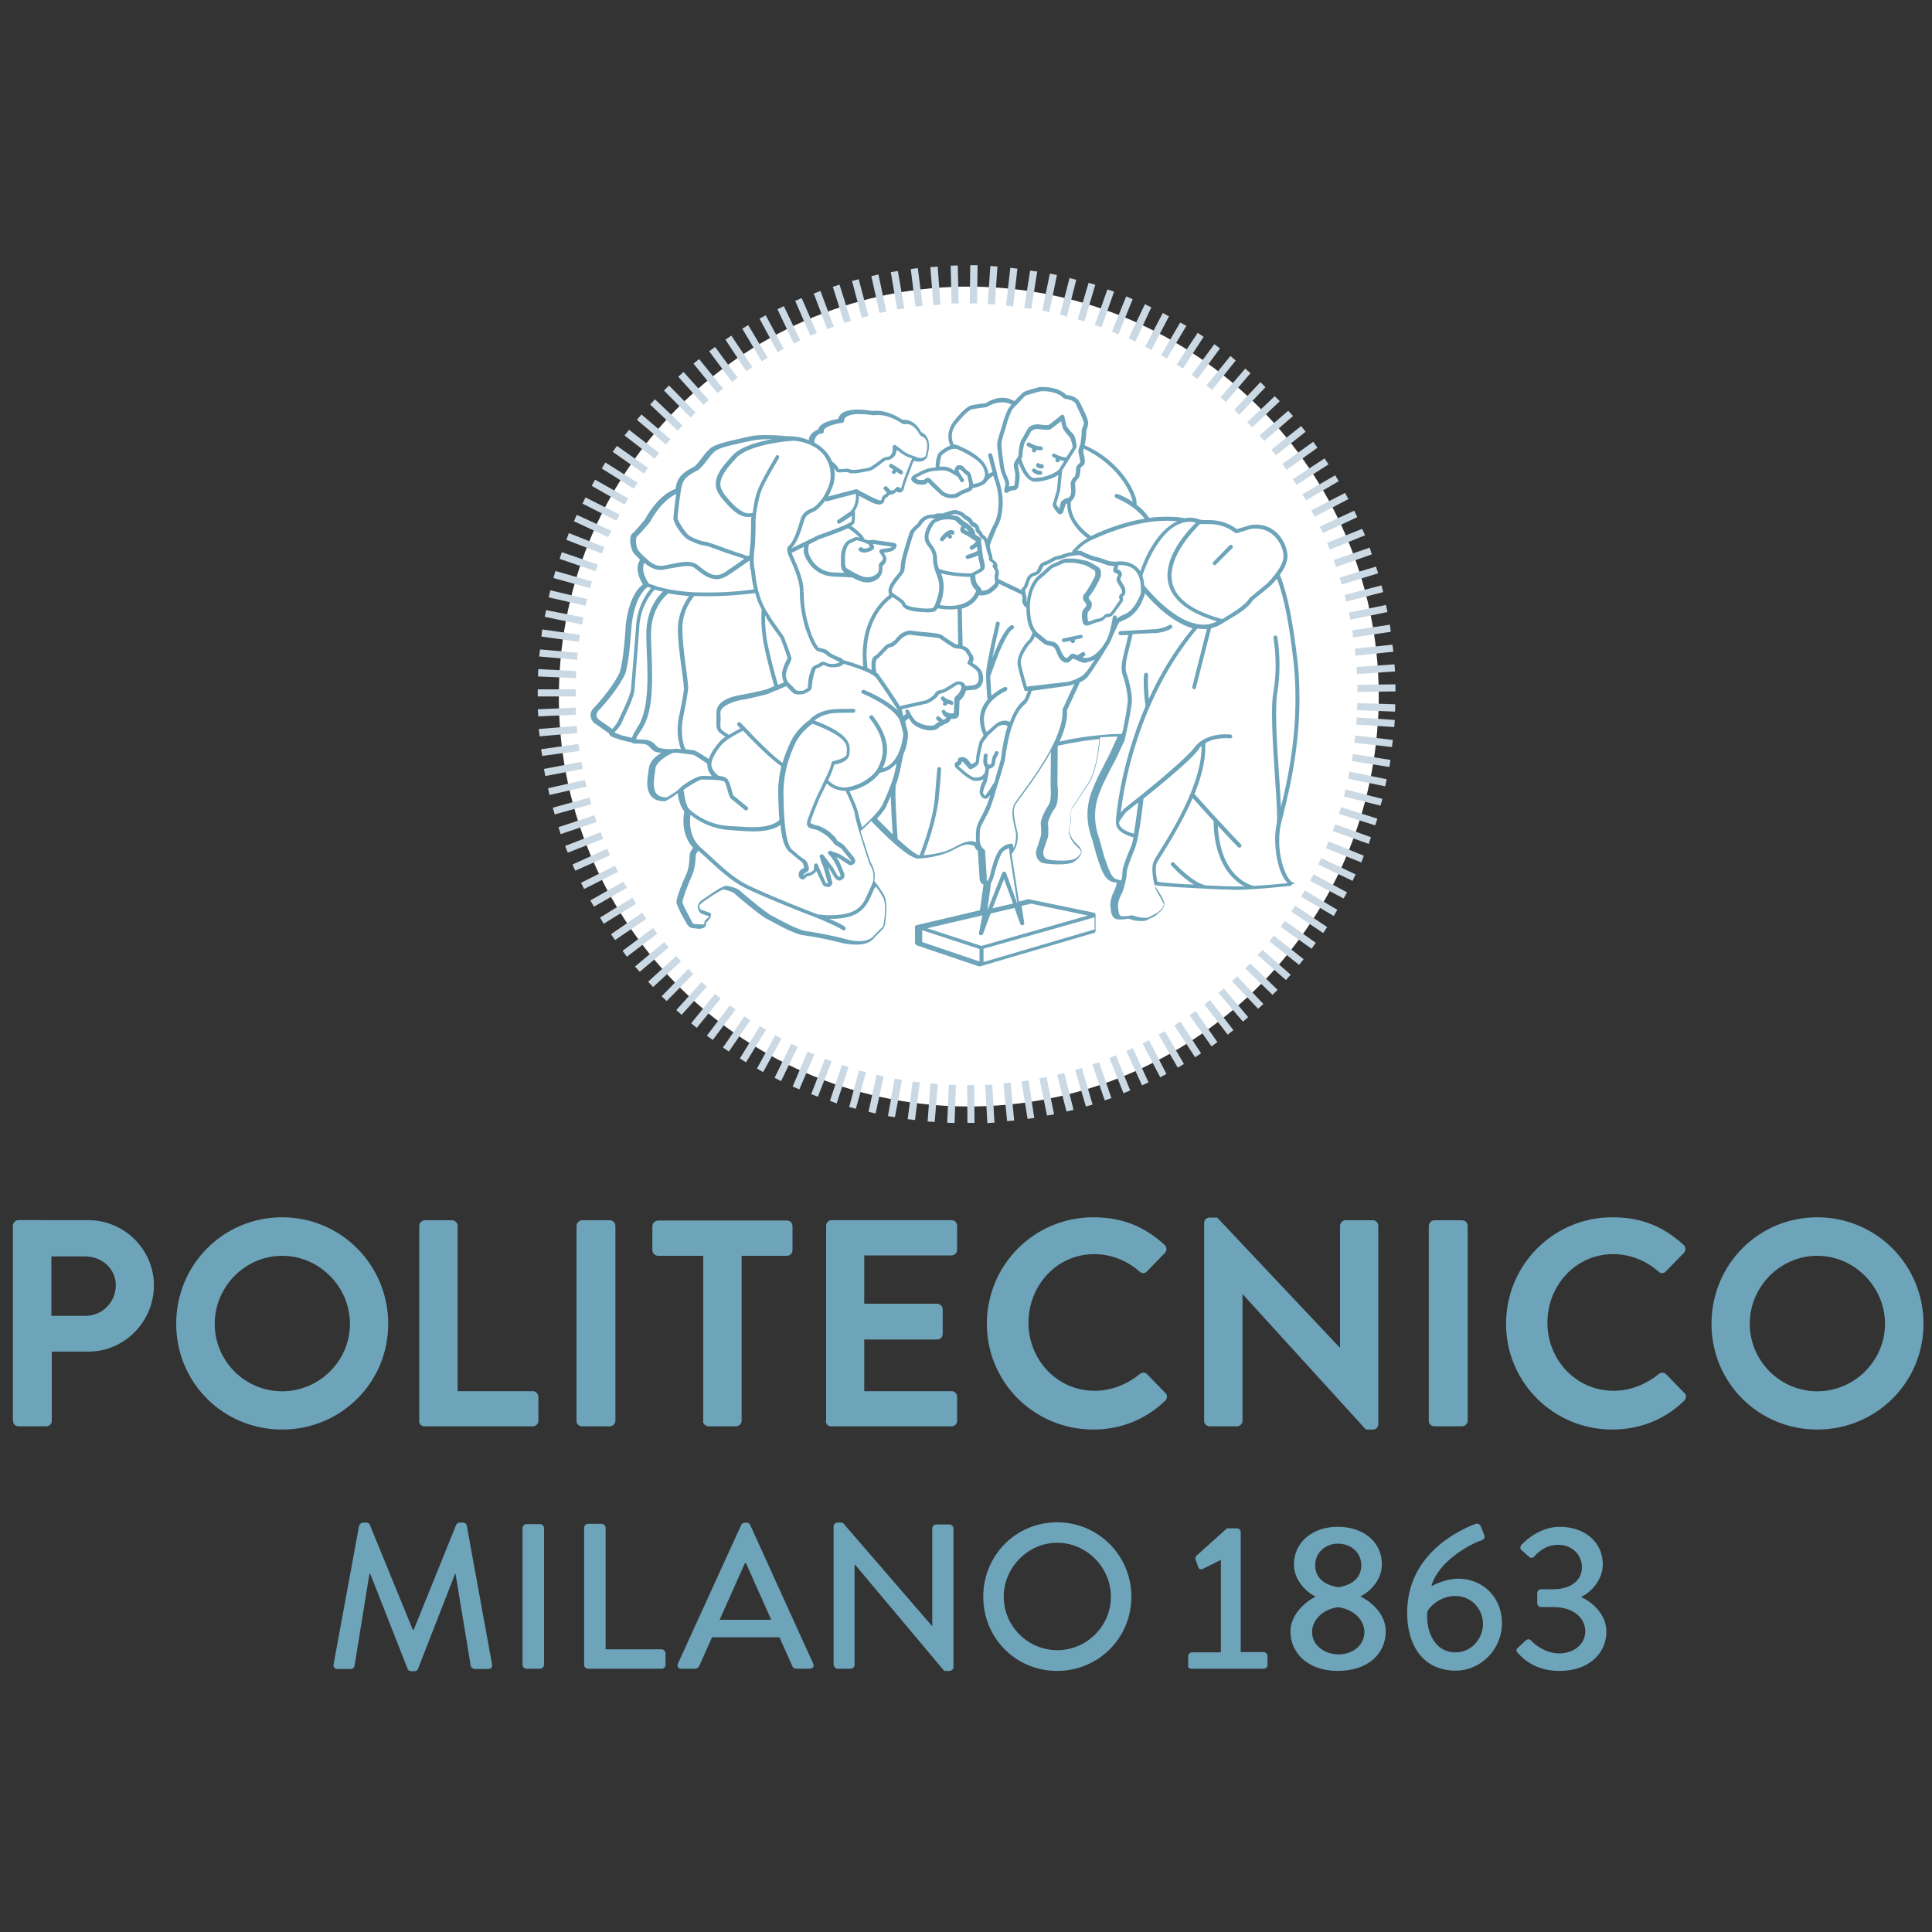<?xml version="1.0" encoding="utf-8"?>
<!-- Generator: Adobe Illustrator 26.5.0, SVG Export Plug-In . SVG Version: 6.00 Build 0)  -->
<svg version="1.1" id="Layer_1" xmlns="http://www.w3.org/2000/svg" xmlns:xlink="http://www.w3.org/1999/xlink" x="0px" y="0px"
	 viewBox="0 0 150 150" style="enable-background:new 0 0 150 150;" xml:space="preserve">
<rect x="0" y="0" width="150" height="150" fill="#333333" stroke="none"/>
<style type="text/css">
	.st0{fill:#FFFFFF;}
	.st1{fill:#CAD9E3;}
	.st2{fill:#6DA4BA;}
</style>
<path class="st0" d="M106.98,55.99c-1.05,17.55-16.13,30.9-33.67,29.86C55.76,84.8,42.38,69.72,43.45,52.17
	c1.05-17.55,16.13-30.9,33.67-29.86c17.33,1.05,30.6,15.78,29.9,33.04"/>
<path class="st1" d="M75.09,84.25l0.55-0.02l0.02,2.95h-0.55L75.09,84.25z M73.54,87.17l0.13-2.95l0.55,0.02l-0.11,2.95L73.54,87.17
	z M76.49,84.23l0.55-0.02l0.17,2.95l-0.55,0.04L76.49,84.23z M72.02,87.07l0.22-2.95l0.57,0.04l-0.24,2.95L72.02,87.07z
	 M77.91,84.12l0.55-0.07L78.74,87l-0.55,0.04L77.91,84.12z M70.47,86.89l0.39-2.92l0.55,0.07l-0.37,2.92L70.47,86.89z M79.31,83.97
	l0.55-0.09l0.44,2.92l-0.52,0.07L79.31,83.97z M68.94,86.65l0.52-2.9l0.57,0.09l-0.55,2.9L68.94,86.65z M80.7,83.73l0.55-0.11
	l0.59,2.9l-0.55,0.09L80.7,83.73z M67.43,86.32l0.63-2.88l0.55,0.13l-0.63,2.88L67.43,86.32z M82.08,83.44l0.55-0.13l0.72,2.86
	L82.8,86.3L82.08,83.44z M65.93,85.95l0.76-2.84l0.55,0.13l-0.79,2.84L65.93,85.95z M83.47,83.07L84,82.92l0.83,2.84l-0.52,0.15
	L83.47,83.07z M64.44,85.47l0.92-2.79l0.52,0.17l-0.92,2.82L64.44,85.47z M84.81,82.64l0.52-0.17l0.96,2.79l-0.52,0.17L84.81,82.64z
	 M62.98,84.95l1.07-2.75l0.52,0.2l-1.07,2.75L62.98,84.95z M86.14,82.15l0.5-0.22l1.11,2.73l-0.52,0.22L86.14,82.15z M61.54,84.36
	l1.16-2.71l0.52,0.22l-1.16,2.71L61.54,84.36z M87.45,81.61l0.5-0.24l1.22,2.66l-0.5,0.24L87.45,81.61z M60.14,83.68l1.29-2.64
	l0.5,0.24l-1.29,2.66L60.14,83.68z M88.71,81.02l0.5-0.26l1.35,2.62l-0.48,0.26L88.71,81.02z M58.77,82.96l1.42-2.58l0.48,0.26
	l-1.42,2.6L58.77,82.96z M89.96,80.34l0.48-0.28l1.48,2.55l-0.48,0.28L89.96,80.34z M57.44,82.18l1.55-2.51l0.48,0.28l-1.55,2.53
	L57.44,82.18z M91.18,79.62l0.46-0.31l1.61,2.47l-0.46,0.31L91.18,79.62z M56.13,81.33l1.66-2.42l0.46,0.31l-1.66,2.42L56.13,81.33z
	 M92.36,78.82l0.46-0.33l1.7,2.42l-0.46,0.33L92.36,78.82z M54.88,80.41l1.79-2.36l0.44,0.33l-1.77,2.36L54.88,80.41z M93.51,77.99
	l0.44-0.35l1.81,2.34l-0.44,0.35L93.51,77.99z M53.66,79.45l1.86-2.29l0.44,0.35L54.1,79.8L53.66,79.45z M94.6,77.09l0.41-0.35
	l1.9,2.23l-0.41,0.35L94.6,77.09z M52.51,78.42l1.96-2.18l0.41,0.37l-1.96,2.18L52.51,78.42z M95.65,76.18l0.41-0.37l2.03,2.14
	l-0.41,0.37L95.65,76.18z M51.37,77.35l2.07-2.12l0.39,0.39l-2.07,2.1L51.37,77.35z M96.68,75.19l0.39-0.39l2.12,2.05l-0.39,0.39
	L96.68,75.19z M50.32,76.22l2.18-1.99l0.37,0.41l-2.16,1.99L50.32,76.22z M97.64,74.15l0.37-0.41l2.2,1.94l-0.37,0.41L97.64,74.15z
	 M49.3,75.04l2.27-1.9l0.35,0.41l-2.25,1.9L49.3,75.04z M98.55,73.08l0.35-0.44l2.31,1.83l-0.35,0.44L98.55,73.08z M48.34,73.82
	l2.36-1.77l0.33,0.44l-2.36,1.79L48.34,73.82z M99.43,71.96l0.33-0.46l2.4,1.7l-0.33,0.46L99.43,71.96z M47.44,72.53l2.42-1.66
	l0.33,0.46l-2.44,1.66L47.44,72.53z M100.26,70.78l0.31-0.46l2.47,1.66l-0.31,0.46L100.26,70.78z M46.59,71.24l2.51-1.55l0.28,0.48
	l-2.51,1.55L46.59,71.24z M101.02,69.61l0.28-0.48l2.53,1.51l-0.28,0.48L101.02,69.61z M45.83,69.91l2.58-1.46l0.26,0.48l-2.55,1.46
	L45.83,69.91z M101.72,68.38l0.26-0.5l2.6,1.4l-0.26,0.48L101.72,68.38z M45.11,68.54l2.64-1.33l0.24,0.48l-2.64,1.33L45.11,68.54z
	 M102.35,67.12l0.24-0.5l2.66,1.27l-0.24,0.5L102.35,67.12z M44.45,67.12l2.68-1.22l0.24,0.5l-2.71,1.2L44.45,67.12z M102.94,65.85
	l0.22-0.52l2.73,1.11l-0.2,0.52L102.94,65.85z M43.88,65.68l2.75-1.07l0.2,0.52l-2.75,1.07L43.88,65.68z M103.47,64.52l0.2-0.52
	l2.77,1l-0.17,0.52L103.47,64.52z M43.36,64.22l2.79-0.92l0.17,0.52l-2.79,0.94L43.36,64.22z M103.95,63.19l0.17-0.52l2.82,0.89
	l-0.17,0.52L103.95,63.19z M42.92,62.71l2.84-0.79l0.15,0.52l-2.84,0.79L42.92,62.71z M104.34,61.84l0.13-0.55l2.86,0.74l-0.15,0.52
	L104.34,61.84z M42.55,61.2l2.86-0.65l0.13,0.52l-2.88,0.65L42.55,61.2z M104.67,60.46l0.11-0.55l2.88,0.59l-0.11,0.55L104.67,60.46
	z M42.23,59.7l2.9-0.55l0.11,0.55l-2.9,0.55L42.23,59.7z M104.95,59.09l0.09-0.55l2.92,0.46l-0.09,0.55L104.95,59.09z M42.01,58.17
	l2.9-0.41L45,58.3l-2.9,0.39L42.01,58.17z M105.15,57.67l0.07-0.57l2.92,0.35L108.07,58L105.15,57.67z M41.83,56.6l2.95-0.24
	l0.04,0.55l-2.92,0.26L41.83,56.6z M105.3,56.25l0.04-0.55l2.95,0.2l-0.04,0.55L105.3,56.25z M41.75,55.07l2.95-0.13l0.02,0.55
	l-2.92,0.13L41.75,55.07z M105.36,55.14l0.02-0.55l2.95,0.09l-0.02,0.57L105.36,55.14z M41.75,54.07v-0.55h2.95v0.55H41.75z
	 M105.39,53.17l2.95-0.04v0.55l-2.95,0.04V53.17z M41.77,52.52l0.02-0.57l2.95,0.15l-0.02,0.55L41.77,52.52z M105.32,51.78l2.95-0.2
	l0.04,0.55l-2.95,0.2L105.32,51.78z M41.86,50.97l0.07-0.55l2.92,0.26l-0.04,0.55L41.86,50.97z M105.19,50.36l2.92-0.31l0.07,0.55
	l-2.95,0.31L105.19,50.36z M42.03,49.42l0.07-0.55l2.92,0.41l-0.07,0.55L42.03,49.42z M104.99,48.94l2.92-0.44l0.07,0.55l-2.92,0.44
	L104.99,48.94z M42.29,47.89l0.11-0.52l2.9,0.57l-0.11,0.55L42.29,47.89z M104.73,47.56l2.88-0.59l0.11,0.55l-2.88,0.59
	L104.73,47.56z M42.6,46.38l0.13-0.55l2.86,0.68l-0.13,0.52L42.6,46.38z M104.4,46.19l2.86-0.74l0.13,0.52l-2.86,0.74L104.4,46.19z
	 M42.97,44.88l0.15-0.55l2.84,0.81l-0.15,0.52L42.97,44.88z M104.01,44.84l2.82-0.85l0.17,0.52l-2.82,0.87L104.01,44.84z
	 M43.45,43.39l0.17-0.52l2.79,0.96l-0.17,0.52L43.45,43.39z M103.55,43.48l2.79-0.96l0.17,0.52l-2.79,0.98L103.55,43.48z
	 M43.97,41.91l0.2-0.52l2.75,1.09l-0.2,0.5L43.97,41.91z M103.03,42.15l2.73-1.09l0.22,0.5l-2.73,1.11L103.03,42.15z M44.56,40.47
	l0.22-0.5l2.68,1.24l-0.24,0.5L44.56,40.47z M102.46,40.89l2.68-1.24l0.24,0.5l-2.66,1.24L102.46,40.89z M45.22,39.1l0.24-0.48
	l2.64,1.33l-0.24,0.48L45.22,39.1z M101.81,39.62l2.62-1.35l0.26,0.48l-2.62,1.37L101.81,39.62z M45.94,37.72l0.26-0.48l2.58,1.46
	l-0.28,0.48L45.94,37.72z M101.11,38.38l2.55-1.48l0.28,0.46l-2.53,1.48L101.11,38.38z M46.72,36.37l0.28-0.46l2.51,1.57l-0.31,0.46
	L46.72,36.37z M100.37,37.2l2.47-1.61l0.31,0.46l-2.47,1.59L100.37,37.2z M47.57,35.08l0.33-0.46l2.4,1.7L50,36.78L47.57,35.08z
	 M99.56,36.02l2.4-1.72l0.33,0.46l-2.4,1.72L99.56,36.02z M48.49,33.81l0.35-0.44l2.34,1.81l-0.35,0.44L48.49,33.81z M98.71,34.91
	l2.31-1.83l0.35,0.44l-2.31,1.83L98.71,34.91z M49.45,32.59l0.35-0.41l2.25,1.92l-0.35,0.41L49.45,32.59z M97.79,33.81l2.23-1.92
	l0.37,0.41l-2.23,1.94L97.79,33.81z M50.48,31.41L50.85,31l2.14,2.03l-0.37,0.41L50.48,31.41z M96.83,32.79l2.14-2.03l0.39,0.39
	l-2.14,2.03L96.83,32.79z M51.55,30.32l0.39-0.39l2.07,2.1l-0.39,0.39L51.55,30.32z M95.83,31.81l2.03-2.14l0.39,0.39l-2.03,2.14
	L95.83,31.81z M52.66,29.25l0.41-0.37l1.96,2.18l-0.41,0.37L52.66,29.25z M94.76,30.85l1.92-2.23l0.41,0.35l-1.92,2.25L94.76,30.85z
	 M53.84,28.23l0.44-0.35l1.86,2.29l-0.44,0.35L53.84,28.23z M93.67,29.93l1.86-2.29l0.41,0.35l-1.83,2.29L93.67,29.93z M55.06,27.27
	l0.46-0.33l1.75,2.38l-0.44,0.33L55.06,27.27z M92.53,29.1l1.75-2.38l0.44,0.33l-1.75,2.38L92.53,29.1z M56.32,26.37l0.46-0.31
	l1.64,2.44l-0.48,0.31L56.32,26.37z M91.35,28.31l1.64-2.47l0.46,0.31l-1.61,2.47L91.35,28.31z M57.63,25.52l0.46-0.28l1.51,2.53
	l-0.46,0.28L57.63,25.52z M90.15,27.57l1.48-2.53l0.48,0.26l-1.51,2.53L90.15,27.57z M58.97,24.74l0.48-0.26l1.4,2.6l-0.48,0.26
	L58.97,24.74z M88.91,26.92l1.37-2.62l0.48,0.26l-1.37,2.62L88.91,26.92z M60.36,24.01l0.5-0.24l1.27,2.66l-0.5,0.24L60.36,24.01z
	 M87.62,26.28l1.27-2.66l0.5,0.24l-1.24,2.66L87.62,26.28z M61.74,23.36l0.5-0.22l1.18,2.71l-0.5,0.22L61.74,23.36z M86.33,25.74
	l1.11-2.73l0.5,0.22l-1.11,2.73L86.33,25.74z M63.18,22.79l0.52-0.2l1.03,2.77l-0.5,0.2L63.18,22.79z M85,25.24l0.98-2.77l0.52,0.17
	l-0.98,2.77L85,25.24z M64.66,22.27l0.52-0.17l0.89,2.82l-0.52,0.15L64.66,22.27z M83.67,24.8l0.85-2.84l0.52,0.15l-0.85,2.84
	L83.67,24.8z M66.15,21.81l0.52-0.13l0.76,2.86l-0.52,0.13L66.15,21.81z M82.3,24.43l0.74-2.84l0.52,0.13l-0.72,2.86L82.3,24.43z
	 M67.65,21.44l0.55-0.13l0.61,2.88l-0.52,0.11L67.65,21.44z M80.92,24.12l0.59-2.88l0.55,0.11l-0.59,2.88L80.92,24.12z M69.16,21.13
	l0.55-0.09l0.5,2.9l-0.55,0.09L69.16,21.13z M79.52,23.91l0.46-2.9l0.55,0.07l-0.46,2.9L79.52,23.91z M70.71,20.89l0.55-0.07
	l0.37,2.92l-0.55,0.07L70.71,20.89z M78.11,23.71l0.33-2.92l0.55,0.07l-0.33,2.95L78.11,23.71z M72.23,20.74l0.57-0.04l0.22,2.95
	l-0.55,0.04L72.23,20.74z M76.69,23.6l0.2-2.95l0.55,0.04l-0.2,2.95L76.69,23.6z M73.81,20.63l0.55-0.02l0.07,2.95h-0.55
	L73.81,20.63z M75.29,23.56l0.04-2.97h0.57l-0.04,2.97H75.29z"/>
<path class="st2" d="M117.8,128.29c0.37,0.41,1.31,1.44,3.3,1.44c2.2,0,3.62-1.31,3.62-3.06c0-1.37-1.18-2.34-1.94-2.66v-0.04
	c0.72-0.33,1.66-1.29,1.66-2.51c0-1.79-1.48-2.92-3.34-2.92c-1.75,0-2.97,1.4-2.97,1.4c-0.11,0.13-0.13,0.31,0,0.41l0.59,0.52
	c0.13,0.13,0.33,0.09,0.41-0.04c0.33-0.35,0.89-0.89,1.86-0.89s1.83,0.68,1.83,1.75c0,0.94-0.76,1.7-2.25,1.7h-0.89
	c-0.22,0-0.33,0.11-0.33,0.35v0.7c0,0.22,0.13,0.33,0.31,0.33h0.89c1.72,0,2.53,0.92,2.53,1.88c0,1.07-0.96,1.72-2.01,1.72
	c-1.2,0-2.07-0.85-2.18-0.98c-0.13-0.15-0.28-0.15-0.44-0.02l-0.63,0.59C117.72,128.01,117.72,128.18,117.8,128.29 M113.02,128.29
	c-1.75,0-2.34-1.83-2.2-3.16c0.09-0.28,0.92-1.22,2.18-1.22c1.2,0,2.14,0.98,2.14,2.18C115.12,127.29,114.2,128.29,113.02,128.29
	 M109.25,125.24c0,2.47,1.22,4.47,3.78,4.47c1.94,0,3.58-1.66,3.58-3.67c0-2.2-1.66-3.47-3.36-3.47c-1.07,0-2.01,0.52-2.12,0.59
	c0.52-1.96,3.08-3.3,3.82-3.54c0.31-0.09,0.37-0.26,0.28-0.46l-0.26-0.65c-0.07-0.17-0.22-0.24-0.41-0.2
	C113.07,118.89,109.25,120.76,109.25,125.24 M101.87,126.7c0-0.85,0.74-1.75,2.03-1.92c1.31,0.2,2.03,1.07,2.03,1.92
	c0,1.07-0.92,1.75-2.05,1.75C102.83,128.42,101.87,127.75,101.87,126.7 M103.9,123.23c-1.24-0.2-1.79-0.85-1.79-1.7
	c0-0.98,0.79-1.68,1.75-1.68c1.05,0,1.83,0.7,1.83,1.68C105.69,122.36,105.15,123.05,103.9,123.23 M100.19,126.65
	c0,1.75,1.42,3.08,3.67,3.08c2.34,0,3.73-1.33,3.73-3.08c0-1.37-1.2-2.34-1.94-2.68v-0.04c0.7-0.35,1.64-1.24,1.64-2.47
	c0-1.77-1.46-2.92-3.43-2.92c-1.92,0-3.4,1.18-3.4,2.92c0,1.24,0.96,2.14,1.66,2.49v0.04C101.54,124.23,100.19,125.26,100.19,126.65
	 M92.53,129.56h5.57c0.17,0,0.31-0.13,0.31-0.28v-0.7c0-0.17-0.13-0.31-0.31-0.31h-1.77v-9.3c0-0.15-0.13-0.31-0.28-0.31h-0.79
	l-2.38,2.14c-0.07,0.07-0.09,0.2-0.04,0.33l0.2,0.57c0.04,0.13,0.22,0.17,0.35,0.11l1.4-0.7v7.18h-2.23c-0.17,0-0.31,0.13-0.31,0.31
	v0.7C92.2,129.43,92.33,129.56,92.53,129.56 M77.93,123.97c0-2.27,1.88-4.19,4.15-4.19c2.29,0,4.17,1.92,4.17,4.19
	c0,2.29-1.88,4.15-4.17,4.15C79.81,128.12,77.93,126.26,77.93,123.97 M76.34,123.97c0,3.21,2.53,5.76,5.74,5.76
	c3.19,0,5.76-2.55,5.76-5.76s-2.58-5.78-5.76-5.78C78.87,118.19,76.34,120.76,76.34,123.97 M64.73,129.25
	c0,0.17,0.15,0.31,0.31,0.31h1c0.17,0,0.31-0.13,0.31-0.31v-7.79h0.02l6.94,8.27h0.41c0.15,0,0.31-0.13,0.31-0.28v-10.78
	c0-0.15-0.15-0.31-0.31-0.31h-1.03c-0.17,0-0.31,0.13-0.31,0.31v7.57h-0.02l-6.94-8.03h-0.39c-0.15,0-0.31,0.13-0.31,0.28V129.25z
	 M55.87,125.76l1.96-4.39h0.09l1.96,4.39H55.87z M52.9,129.56h1.03c0.2,0,0.33-0.13,0.37-0.24c0.33-0.74,0.65-1.46,0.98-2.2h5.24
	l0.98,2.2c0.04,0.15,0.17,0.24,0.37,0.24h1c0.24,0,0.37-0.2,0.26-0.41l-4.89-10.76c-0.04-0.11-0.17-0.17-0.26-0.17h-0.17
	c-0.07,0-0.22,0.07-0.26,0.17l-4.91,10.76C52.53,129.36,52.66,129.56,52.9,129.56 M45.35,129.25c0,0.17,0.13,0.31,0.31,0.31h5.7
	c0.17,0,0.31-0.13,0.31-0.31v-0.89c0-0.15-0.13-0.31-0.31-0.31h-4.34v-9.43c0-0.15-0.15-0.31-0.31-0.31h-1.05
	c-0.17,0-0.31,0.13-0.31,0.31L45.35,129.25L45.35,129.25z M40.57,129.25c0,0.17,0.15,0.31,0.31,0.31h1.05
	c0.15,0,0.31-0.13,0.31-0.31v-10.61c0-0.15-0.15-0.31-0.31-0.31h-1.05c-0.15,0-0.31,0.13-0.31,0.31V129.25z M25.9,129.21
	c-0.04,0.24,0.09,0.37,0.31,0.37h1.03c0.13,0,0.26-0.11,0.28-0.22l1.16-7.16h0.07l2.9,7.38c0.02,0.09,0.15,0.17,0.26,0.17h0.28
	c0.15,0,0.24-0.09,0.26-0.17l2.88-7.38h0.04l1.18,7.16c0.04,0.11,0.17,0.22,0.31,0.22h1.03c0.24,0,0.35-0.13,0.31-0.37l-1.96-10.76
	c-0.02-0.13-0.15-0.24-0.28-0.24h-0.26c-0.11,0-0.24,0.07-0.28,0.17l-3.3,8.16h-0.07l-3.34-8.16c-0.04-0.11-0.17-0.17-0.28-0.17
	h-0.24c-0.13,0-0.26,0.11-0.31,0.24L25.9,129.21z"/>
<path class="st2" d="M135.85,102.78c0-2.88,2.36-5.28,5.24-5.28s5.26,2.4,5.26,5.28s-2.38,5.24-5.26,5.24
	C138.21,108.02,135.85,105.66,135.85,102.78 M132.88,102.78c0,4.56,3.64,8.21,8.21,8.21c4.56,0,8.25-3.64,8.25-8.21
	c0-4.58-3.67-8.27-8.25-8.27C136.51,94.51,132.88,98.2,132.88,102.78 M116.93,102.78c0,4.56,3.69,8.21,8.25,8.21
	c2.05,0,4.02-0.72,5.57-2.23c0.17-0.15,0.22-0.46,0.02-0.61l-1.42-1.46c-0.13-0.13-0.37-0.17-0.57,0c-0.96,0.76-2.14,1.29-3.51,1.29
	c-2.92,0-5.13-2.42-5.13-5.28c0-2.88,2.18-5.33,5.11-5.33c1.29,0,2.55,0.5,3.51,1.35c0.17,0.17,0.41,0.17,0.57,0l1.4-1.44
	c0.17-0.17,0.17-0.46-0.02-0.63c-1.55-1.4-3.21-2.14-5.54-2.14C120.62,94.51,116.93,98.2,116.93,102.78 M110.93,110.33
	c0,0.24,0.22,0.41,0.44,0.41h2.14c0.22,0,0.44-0.2,0.44-0.41V95.18c0-0.24-0.2-0.44-0.44-0.44h-2.14c-0.24,0-0.44,0.22-0.44,0.44
	V110.33z M93.49,110.33c0,0.24,0.2,0.41,0.44,0.41h2.1c0.24,0,0.44-0.2,0.44-0.41v-9.84h0.02l9.56,10.5h0.55
	c0.22,0,0.41-0.17,0.41-0.41V95.18c0-0.24-0.2-0.44-0.41-0.44h-2.12c-0.26,0-0.44,0.22-0.44,0.44v9.45h-0.02l-9.52-10.1h-0.57
	c-0.24,0-0.44,0.17-0.44,0.41L93.49,110.33L93.49,110.33z M76.62,102.78c0,4.56,3.69,8.21,8.27,8.21c2.03,0,3.99-0.72,5.57-2.23
	c0.17-0.15,0.2-0.46,0.02-0.61l-1.42-1.46c-0.13-0.13-0.39-0.17-0.57,0c-0.96,0.76-2.14,1.29-3.51,1.29c-2.92,0-5.13-2.42-5.13-5.28
	c0-2.88,2.18-5.33,5.11-5.33c1.29,0,2.55,0.5,3.51,1.35c0.17,0.17,0.41,0.17,0.57,0l1.4-1.44c0.17-0.17,0.17-0.46-0.02-0.63
	c-1.55-1.4-3.23-2.14-5.54-2.14C80.31,94.51,76.62,98.2,76.62,102.78 M64.12,110.33c0,0.24,0.17,0.41,0.41,0.41h9.34
	c0.26,0,0.44-0.2,0.44-0.41v-1.88c0-0.24-0.17-0.44-0.44-0.44h-6.77V104h5.65c0.24,0,0.44-0.17,0.44-0.44v-1.9
	c0-0.24-0.22-0.44-0.44-0.44h-5.65v-3.75h6.77c0.26,0,0.44-0.2,0.44-0.44v-1.86c0-0.24-0.17-0.44-0.44-0.44h-9.32
	c-0.24,0-0.41,0.22-0.41,0.44v15.15H64.12z M54.58,110.33c0,0.24,0.22,0.41,0.44,0.41h2.12c0.22,0,0.44-0.2,0.44-0.41V97.5h3.51
	c0.26,0,0.44-0.2,0.44-0.44v-1.86c0-0.24-0.17-0.44-0.44-0.44h-10c-0.24,0-0.44,0.22-0.44,0.44v1.86c0,0.24,0.2,0.44,0.44,0.44h3.51
	v12.83H54.58z M44.76,110.33c0,0.24,0.2,0.41,0.44,0.41h2.14c0.22,0,0.44-0.2,0.44-0.41V95.18c0-0.24-0.2-0.44-0.44-0.44h-2.14
	c-0.24,0-0.44,0.22-0.44,0.44V110.33z M32.54,110.33c0,0.24,0.17,0.41,0.44,0.41h8.38c0.24,0,0.44-0.2,0.44-0.41v-1.88
	c0-0.24-0.2-0.44-0.44-0.44h-5.83V95.18c0-0.24-0.2-0.44-0.44-0.44h-2.1c-0.24,0-0.44,0.22-0.44,0.44v15.15H32.54z M16.67,102.78
	c0-2.88,2.36-5.28,5.24-5.28s5.26,2.4,5.26,5.28s-2.38,5.24-5.26,5.24C19.01,108.02,16.67,105.66,16.67,102.78 M13.68,102.78
	c0,4.56,3.64,8.21,8.23,8.21c4.56,0,8.23-3.64,8.23-8.21c0-4.58-3.67-8.27-8.23-8.27C17.32,94.51,13.68,98.2,13.68,102.78
	 M3.99,102.15v-4.6h2.64c1.29,0,2.36,0.96,2.36,2.23c0,1.35-1.07,2.38-2.36,2.38H3.99z M1.02,110.33c0,0.24,0.17,0.41,0.44,0.41
	h2.12c0.24,0,0.44-0.2,0.44-0.41v-5.39h2.84c2.79,0,5.09-2.31,5.09-5.15c0-2.77-2.29-5.06-5.11-5.06H1.44C1.2,94.73,1,94.94,1,95.16
	v15.17H1.02z"/>
<polygon class="st2" points="90.96,67.21 90.96,67.21 90.94,67.21 "/>
<path class="st2" d="M83.87,49.29l-1.31,0.28c-0.09,0.02-0.13,0.09-0.11,0.17c0.02,0.09,0.09,0.13,0.17,0.11l0.46-0.09l0.11,0.13
	c0.02,0.02,0.09,0.04,0.11,0.04c0.04,0,0.09-0.02,0.11-0.04c0.07-0.07,0.07-0.15,0.02-0.22l0,0l0.5-0.11
	c0.09-0.02,0.13-0.09,0.13-0.17C84.04,49.33,83.98,49.27,83.87,49.29"/>
<path class="st2" d="M100.45,68.54c-0.5-0.07-1.18-1.75-1.13-3.34c0-0.41,0.04-0.85,0.13-1.22c0.37-1.55,1.44-5.28,1.44-9.71
	c0-0.96-0.04-1.94-0.15-2.95c-0.35-2.95-0.74-5.11-1.37-6.68l0,0c0.31-0.44,0.59-0.96,0.59-1.44c0-0.96-0.81-2.47-2.44-2.47
	c-0.15,0-0.31,0.02-0.46,0.04l-1.03,0.31c-0.85-0.63-1.66-0.7-2.2-0.7c-0.13,0-0.24,0-0.33,0c-0.17,0-0.28-0.02-0.33-0.04
	c-0.02,0-0.35-0.15-0.81-0.15c-0.11,0-0.22,0.02-0.35,0.04h-0.02c-0.48-0.09-0.94-0.11-1.4-0.11c-0.48,0-0.92,0.02-1.37,0.09
	c-0.07-0.11-0.35-0.55-0.98-1.03v-0.2c-0.02-0.52-0.52-1.35-0.52-1.35c-1.29-2.16-3.27-2.95-3.51-3.06
	c0.07-0.26,0.13-0.74,0.13-0.98c0-0.04,0-0.07,0-0.11h-0.07h0.07c0-0.07,0.11-0.31,0.15-0.57c0,0,0-0.02,0-0.07
	c-0.02-0.37-0.41-1.09-0.63-1.57c-0.26-0.52-0.87-0.59-1.07-0.61c-0.57-0.55-1.4-0.61-1.81-0.61c-0.15,0-0.26,0-0.26,0
	c-0.04,0.02-1.07,0.24-1.31,0.44c-0.11,0.09-0.39,0.37-0.65,0.65c-0.31-0.17-0.63-0.26-0.92-0.26c-0.72,0-1.24,0.39-1.33,0.44
	c0-0.02-0.55,0.04-0.87,0.11c-0.39,0.04-0.72,0.22-1.51,1.18c-0.39,0.46-0.5,0.92-0.5,1.29c0,0.35,0.11,0.61,0.15,0.7
	c-0.35,0.11-0.65,0.35-0.83,0.5c-0.28,0.28-0.31,0.96-0.31,1.2c-0.04,0-0.09,0-0.11,0c-0.65,0.04-1.22,0.39-1.22,0.41
	c0,0.04-0.46,0.09-0.57,0.44c0,0.04,0.02,0.09,0.02,0.09c0.04,0.13,0.28,0.39,0.72,0.39h0.02c0.33,0.02,0.48-0.09,0.52-0.17
	c0.02,0,0.02,0,0.02-0.02c0.13,0.17,1.03,1,1.05,1c0.02,0.02,0.35,0.24,0.81,0.24c0.2,0,0.44-0.04,0.65-0.2
	c0.35-0.28,0.81-0.2,0.98-0.59c0.15-0.02,0.52-0.11,0.76-0.24c0.09-0.04,0.22-0.13,0.31-0.26l0,0c0.02-0.04,0.44-0.48,0.52-0.44
	v0.02c0.33,0.81,0.41,1.51,0.41,2.07c0,1.13-0.41,1.75-0.41,1.75c-0.07,0.09-0.31,0.68-0.48,1.07c-0.09-0.2-0.24-0.31-0.33-0.35
	c-0.04-0.17-0.17-0.31-0.26-0.37v-0.02c-0.04-0.55-0.59-0.59-0.5-0.61c-0.13-0.35-0.59-0.52-0.59-0.52
	c-0.2-0.33-0.76-0.37-0.76-0.39c0,0-0.02,0-0.07,0c-0.26,0-0.79,0.22-0.94,0.26c-0.04,0-0.13,0-0.22,0c-0.13,0-0.28,0-0.46,0.09
	c-0.04,0-0.11,0-0.17,0c-0.28,0-0.81,0.11-1.11,0.72c0,0-0.37,0.26-0.59,0.61c0,0.02-0.59,1.75-0.68,2.4
	c-0.09,0.68-0.04,0.48-0.09,0.65c-0.02,0.15-0.89,0.92-0.89,1.55c0,0.11,0.02,0.22,0.07,0.31c-0.5,0.37-2.07,1.75-2.07,4.65
	c0,0.28,0.02,0.59,0.04,0.92c-0.65-0.26-1.35-0.46-1.53-0.5c-0.11-0.15-0.28-0.2-0.37-0.24c-0.13-0.04-0.68-0.28-0.74-0.39
	c-0.2-0.22-0.57-0.31-0.81-0.33l0,0c-0.17-0.13-0.59-0.96-0.76-1.64c-0.24-0.74-0.41-1.66-0.41-2.62v-0.09L62.3,45.9h0.09
	c0-1.07-0.7-2.4-0.89-2.88c-0.02-0.02-0.02-0.07-0.04-0.09l0.96-0.48c0,0.09-0.02,0.2-0.02,0.28c0,0.15,0.02,0.33,0.11,0.48
	c0,0,0.52,1.42,2.1,1.55c0.15,0,1.51,0.07,1.51,0.07c0.02,0,0.04,0,0.04,0c0.33,0.17,0.72,0.39,1.18,0.39
	c0.26,0,0.52-0.07,0.76-0.24c0,0,0.41-0.22,0.41-0.81c0-0.04,0-0.13-0.02-0.2c0.13-0.09,0.31-0.26,0.33-0.57
	c0-0.09-0.02-0.17-0.09-0.28l-0.11-0.2l0.52-0.09c0.02-0.04,0.41-0.09,0.48-0.46c0,0,0-0.04-0.02-0.09l-0.11-0.11
	c0,0-0.7-0.13-0.83-0.13c-0.07,0-0.87-0.13-0.87-0.13l-0.33,0.04l-0.35-0.09l0,0c-0.13-0.39-0.81-0.87-1.03-1.05
	c0.11-0.04,0.2-0.13,0.26-0.22c0.04-0.22,0.04-0.59,0.04-0.76c0-0.07,0-0.09,0-0.09s0-0.04-0.02-0.07c0.28-0.41,0.33-0.89,0.33-1.18
	l0.7,0.37c0.02,0,0.52,0.31,0.87,0.31h0.02c0.33-0.02,0.41-0.31,0.39-0.39l0.11-0.13c0.15-0.07,0.22-0.15,0.26-0.24
	c0.09,0,0.26-0.02,0.39-0.09c0.07-0.04,0.13-0.11,0.17-0.17c0.07,0.04,0.13,0.09,0.24,0.09c0.17,0,0.33-0.17,0.35-0.37
	c0.11-0.5,0.57-1.59,0.65-1.86c0.04-0.13,0.09-0.2,0.13-0.24c0.11,0.04,0.22,0.07,0.35,0.07h0.09c0.5-0.04,0.61-0.41,0.61-0.52
	c0-0.02,0.11-0.37,0.11-0.72c0-0.37-0.13-0.85-0.61-1.05c-0.11-0.22-0.52-0.94-1.31-0.96c-0.04,0-0.11,0-0.15,0
	c-0.22-0.15-1.07-0.7-2.01-0.7c-0.11,0-0.24,0-0.35,0.02c0.02,0-0.5-0.11-1.07-0.11c-0.61,0-1.4,0.09-1.55,0.72
	c-0.35,0.07-1.44,0.24-1.57,0.85c-0.07,0-0.15,0.02-0.2,0.07c-0.17,0.09-0.5,0.35-0.52,0.74c-0.59-0.26-1.16-0.31-1.44-0.31
	c-0.02,0-0.04,0-0.07,0c-0.07,0-0.09,0-0.11,0c0,0-0.81-0.09-1.68-0.09c-0.46,0-0.94,0.02-1.31,0.11c-1.03,0.24-2.31,0.48-2.88,0.81
	c-0.57,0.35-1.07,1.35-1.44,1.55c-0.41,0.24-1.13,0.52-1.35,1.37c-0.02,0.09-0.04,0.22-0.07,0.35c-0.17,0.04-1.31,0.44-2.38,2.38
	c0,0-0.72,0.87-0.96,1.07c-0.15,0.13-0.17,0.33-0.17,0.55c0,0.39,0.13,0.83,0.33,1.05c0.07,0.04,0.22,0.24,0.44,0.44
	c-0.09,0.13-0.2,0.35-0.2,0.65c0,0.33,0.09,0.74,0.41,1.27c-0.33,0.24-1.07,0.98-1.33,3.14c0,0-0.13,2.68-0.48,3.71
	c-0.63,1.33-2.05,2.79-2.05,2.79c-0.02,0.02-0.2,0.22-0.2,0.52c0,0.17,0.07,0.39,0.28,0.59l1.05,0.74c0.02,0.02,0.04,0.02,0.09,0.02
	c0,0.04,0.02,0.09,0.02,0.11c0.15,0.26,0.48,0.28,0.89,0.44c0.37,0.11,0.7,0.17,0.85,0.2c0.07,0.07,0.15,0.09,0.26,0.09
	c0.63,0.02,0.92,0,1.13,0.26c0.13,0.13,0.26,0.28,0.44,0.37c0.04,0.02,0.22,0.07,0.48,0.09c-0.44,0.26-0.87,0.65-0.96,1.16
	c-0.02,0.26-0.13,0.72-0.13,1.18c0,0.68,0.26,1.42,1.31,1.42h0.02l0.11-0.02c0,0,0.57-0.31,0.92-0.61c0.04,0.26,0.15,0.96,0.48,1.37
	c0.02,0.02,0.02,0.04,0.04,0.04c-0.02,0.09-0.07,0.37-0.07,0.74c0,0.59,0.13,1.44,0.76,2.1c-0.09,0.09-0.26,0.31-0.28,0.61
	c-0.02,0.33-0.02,0.92-0.26,1.44c-0.26,0.55-0.74,1.72-0.76,2.16c0,0,0,0.04,0.02,0.09c0.02,0.17,0.22,0.52,0.37,0.87
	c0.09,0.17,0.2,0.35,0.26,0.46c0.04,0.07,0.07,0.11,0.09,0.15c0,0.02,0.02,0.02,0.02,0.04c0.09,0.2,0.2,0.28,0.33,0.37
	c0.09,0.02,0.31,0.07,0.41,0.07v-0.02l0.04-0.04v0.07h0.02l0,0c0.04,0,0.17,0.02,0.24,0.02c0.02,0,0.07,0,0.09-0.02
	c0.09-0.04,0.33,0,0.41-0.31c0-0.04,0-0.11,0-0.15l0,0c0.15-0.13,0.35-0.33,0.39-0.59c0.02-0.07-0.04-0.17-0.15-0.2
	c-0.09-0.04-0.33-0.11-0.44-0.15c-0.17-0.07-0.24-0.07-0.24-0.11c-0.07-0.11-0.09-0.17-0.09-0.22v-0.04
	c0.04-0.09,0.2-0.24,0.31-0.31c0.07-0.07,1.37-0.94,1.57-0.96h0.02l0,0c0.26,0.07,0.72,0.17,0.85,0.33
	c0.24,0.22,2.05,1.75,2.51,1.96c0.37,0.17,1.99,1.16,2.86,1.27c0.79,0.09,2.2,0.39,2.79,0.55c0.31,0.09,0.81,0.17,1.29,0.17
	c0.48,0,1-0.09,1.35-0.48c0.52-0.63,0.83-0.68,0.89-1.2c0.02-0.22,0.09-0.7,0.09-1.18c0-0.37-0.04-0.76-0.22-1.05
	c-0.35-0.59-0.68-0.98-0.68-0.98c-0.02-0.02-0.02-0.04-0.04-0.04v-0.02c0.02-0.13,0.04-0.26,0.04-0.37c0-0.63-0.35-1.07-0.37-1.18
	c-0.02-0.09-0.2-0.59-0.39-1.22c-0.11-0.35-0.24-0.72-0.35-1.09c0.09-0.09,0.46-0.39,0.83-0.79c0.13,0.13,2.51,2.68,3.51,2.9
	c0.02,0,0.04,0.02,0.09,0.02c0,0,1.07-0.02,2.07-0.37c0.79-0.26,1.31-0.74,1.83-0.72c0.15,0,0.33,0.02,0.52,0.13
	c0,0.02,0.02,0.04,0.02,0.07c0.04,0.11,0.13,0.2,0.24,0.31l0.13,1.99c0,0.02,0,0.02,0,0.02c0,0.11,0,0.48,0.31,0.59l-0.28,1.99
	l-4.91,1.16c-0.04,0-0.07,0.02-0.09,0.04c0,0-0.02,0-0.02,0.02c-0.02,0.04-0.04,0.07-0.02,0.13v1.22l0.11,0.15l4.85,1.64h0.09
	l8.86-2.6c0.07-0.02,0.11-0.09,0.11-0.15v-1.27c0-0.07-0.04-0.13-0.13-0.15l-5.09-1.05L79.11,70l-0.57-3.69l0.02-0.02
	c0.22-0.28,0.46-0.74,0.46-1.33c0-0.15-0.02-0.35-0.07-0.52c-0.17-0.72-0.24-1.11-0.24-1.4c0-0.22,0.04-0.35,0.09-0.5
	c0.02-0.15,1.68-2.16,2.79-4.17c0,0.7-0.02,1.86-0.02,2.38c0,0.13,0,0.22,0,0.28c0,0.09,0.02,0.26,0.02,0.46
	c0,0.37-0.04,0.87-0.2,1.05c-0.28,0.41-0.59,1.05-0.59,1.44c0,0,0,0.04,0.02,0.11c0,0.09,0.02,0.26,0.02,0.41
	c0,0.2-0.02,0.37-0.04,0.44C80.77,65.09,80.46,66,80.46,66c0,0.02-0.02,0.09-0.02,0.17c-0.02,0.24,0.09,0.81,0.72,0.87
	c0.31,0.04,0.68,0.07,1,0.07c0.46,0,0.87-0.04,1.13-0.15c0.35-0.2,0.65-0.5,0.68-0.85c0-0.04,0-0.11-0.04-0.17
	c-0.15-0.31-0.44-0.48-0.59-0.7c-0.15-0.17-0.33-0.55-0.33-0.76v-0.07c0-0.02,0.11-0.37,0.13-0.59V63.8l0,0l0,0v-0.02
	c0-0.04-0.02-0.17-0.02-0.31c0-0.26,0.04-0.61,0.11-0.68c0.17-0.24,1.37-2.07,1.37-2.07c0.02-0.02,0.61-0.92,0.81-3.45v-0.02
	c0.65-0.04,1.13-0.07,1.35-0.07l-0.04,0.13l-0.59,1.27c0,0-1,1.92-1.18,2.4c-0.11,0.28-0.52,1.09-0.52,2.27
	c0,0.57,0.11,1.24,0.37,1.94l0.33,1.2c0.55,1.77,0.83,2.05,1.55,2.14h0.04c-0.07,0.24-0.13,0.46-0.17,0.55
	c-0.07,0.15-0.22,0.41-0.28,0.72c-0.04,0.13-0.07,0.28-0.07,0.44c0,0.04,0,0.09,0.02,0.13c0.04,0.41,0.04,0.92,0.52,1
	c0.07,0.02,0.13,0.02,0.2,0.02c0.26,0,0.55-0.04,0.65-0.07c0.13,0.04,0.48,0.17,0.72,0.17c0.11,0.02,0.24,0.02,0.37,0.02
	c0.13,0,0.28-0.02,0.41-0.09c0.15-0.11,0.5-0.22,0.68-0.37c0.15-0.13,0.61-0.46,0.63-0.87v-0.02c-0.04-0.44-0.74-1.35-0.74-1.4
	c0,0.02,0,0,0-0.04c0.65,0.13,2.58,0.2,4.58,0.31c0.65,0.04,0.72,0.02,1.31,0.04c0.09,0,0.2,0.02,0.33,0.02
	c1.51,0,4.28-0.31,4.3-0.31c0.07,0,0.13-0.07,0.15-0.13C100.58,68.62,100.52,68.56,100.45,68.54 M93.14,40.71
	c0.02,0,0.02-0.02,0.02-0.02c0.09,0,0.2,0,0.31,0h0.33c0.55,0,1.29,0.07,2.1,0.68l0.15,0.02l1.07-0.33
	c0.13-0.02,0.26-0.02,0.39-0.02c1.42,0,2.14,1.33,2.14,2.16c0.02,0.85-1.29,2.12-1.29,2.12l-1.35,1.11
	c-0.33,0.61-1.59,1.31-2.12,1.64c-3.08-0.85-3.93-2.12-3.93-3.36C90.94,42.94,92.73,41.13,93.14,40.71 M92.36,40.51
	c0.2,0,0.37,0.04,0.48,0.07c-0.57,0.57-2.18,2.27-2.2,4.08c0,1.37,0.96,2.73,3.86,3.58c-0.35,0.17-0.7,0.26-1.05,0.26
	c-0.2,0-0.37-0.02-0.59-0.07c-2.03-0.41-3.99-2.97-4.02-2.97c-0.02-0.28-0.07-0.55-0.15-0.76c0.02-0.02,0.04-0.07,0.04-0.11
	c0-0.02,1.03-3.19,2.84-3.91C91.88,40.56,92.12,40.51,92.36,40.51 M90.59,40.43c0.26,0,0.52,0.02,0.81,0.04
	c-1.7,0.79-2.62,3.12-2.86,3.88c-0.44-0.63-1.13-0.79-1.57-0.76c-0.24,0-0.39,0.02-0.41,0.02h-0.02c-0.15-0.02-0.33-0.02-0.39-0.04
	c-0.07,0-0.81-0.31-1.07-0.33c-0.02,0-0.22-0.07-0.41-0.13c-0.26-0.11-0.57-0.24-0.61-0.28c-0.11-0.07-0.2-0.07-0.31-0.07h-0.13
	c0.17-0.2,0.59-0.59,1.11-0.83C84.91,41.89,87.69,40.43,90.59,40.43 M86.57,47.78c-0.09-0.02-0.15,0.04-0.17,0.13l0,0
	c0,0-0.13,0.81-0.33,1.42c-0.09,0.2-0.13,0.33-0.13,0.33c-0.09,0.15-0.2,0.33-0.28,0.46c-0.59,0.81-1.07,0.96-1.35,0.96
	c-0.13,0-0.24-0.02-0.28-0.04l0.17-0.11c0.07-0.04,0.09-0.13,0.04-0.22c-0.04-0.09-0.15-0.11-0.22-0.07l-0.31,0.2
	c-0.02,0.02-0.02,0.02-0.04,0.04c-0.15-0.07-0.33-0.13-0.33-0.13l-0.17,0.02l-0.31,0.31c-0.02,0-0.02,0-0.04,0
	c-0.22,0.04-0.5-0.63-0.59-0.87c-0.15-0.28-0.41-0.39-0.57-0.41c-0.04,0-0.35-0.07-0.37-0.07c0-0.02-0.76-0.61-0.83-0.7
	C80.11,48.61,80.03,48,80.03,48c-0.04-0.28-0.07-0.57-0.07-0.79c0-0.09,0-0.13,0-0.22c0.07-1.35,0.68-1.94,0.68-1.94l0.55-0.48
	c0,0,0.41-0.37,0.48-0.44c0.04-0.04,0.57-0.24,0.81-0.37c0.04-0.04,0.26-0.09,0.48-0.07c0.11,0,0.2,0,0.28,0h0.04c0,0,0.02,0,0.04,0
	c0.17,0,0.94,0.17,0.96,0.2c0.07,0.02,0.72,0.41,0.72,0.41s0.04,0.11,0.04,0.22c0,0.07,0,0.13-0.02,0.2
	c-0.09,0.22-0.59,1.13-0.79,1.35c-0.11,0.09-0.15,0.22-0.15,0.33c0,0.26,0.22,0.41,0.24,0.46c0,0,0.02,0.02,0.02,0.09
	c0,0.04-0.02,0.09-0.02,0.13c0,0.04-0.2,0.17-0.28,0.39C84,47.59,84,47.69,84,47.83c0,0.17,0.02,0.39,0.09,0.57
	c0.07,0.13,0.2,0.17,0.28,0.17c0.24,0,0.59-0.2,0.65-0.22c0.04,0,0.04,0,0.09-0.02c0.22-0.04,0.59-0.11,0.74-0.39l0,0
	c0.09-0.04,0.28,0,0.48-0.13c0.17-0.15,0.39-0.52,0.46-0.59c0.11-0.13,0.22-0.35,0.26-0.37c0.09-0.09,0.15-0.22,0.15-0.35
	c0-0.07-0.02-0.11-0.04-0.17c0.02-0.02,0.04-0.04,0.09-0.07c0.11-0.11,0.13-0.22,0.13-0.33c0-0.11-0.02-0.2-0.04-0.31
	c-0.07-0.17-0.37-0.59-0.37-0.65c0-0.02,0.09-0.22,0.15-0.35l-0.09-0.07h0.09l0,0l0,0c-0.07-0.26-0.26-0.31-0.37-0.37
	c0.02-0.04,0.04-0.13,0.07-0.22c0.02-0.07,0.02-0.07,0.02-0.07v-0.02h0.13c0.57,0.02,1.53,0.15,1.61,1.68c0,0.13,0,0.24,0,0.33v0.15
	c0,0-0.41,1.37-1.35,1.7c-0.13,0.04-0.46,0.24-0.5,0.28c-0.02,0.02-0.02,0.04-0.04,0.04c0-0.07,0.02-0.13,0.02-0.13
	C86.73,47.87,86.66,47.8,86.57,47.78 M85,51.21c-0.31,0.46-0.61,0.92-0.79,1.09c-0.15,0.2-0.5,0.35-0.79,0.48
	c-0.24,0.09-0.46,0.15-0.46,0.15l-3.03,0.35l-0.2,0.04c-0.09-0.33-0.35-1.18-0.46-1.72c0-0.04-0.02-0.09-0.02-0.15
	c-0.02-0.57,0.68-1.48,0.76-1.53c0.17-0.13,0.28-0.37,0.33-0.52c0.28,0.24,0.81,0.65,0.81,0.65c0.09,0.02,0.39,0.11,0.5,0.11
	c0,0,0.22,0.07,0.28,0.24c0.11,0.15,0.26,1,0.87,1.05c0.04,0,0.09-0.02,0.13-0.02l0.09-0.04l0.28-0.26c0.15,0.04,0.44,0.2,0.5,0.22
	c0.04,0.02,0.22,0.11,0.46,0.11C84.5,51.38,84.74,51.34,85,51.21 M79.61,46.01v-0.04c0-0.07-0.02-0.11-0.02-0.15s0-0.04,0-0.04
	c0.28-0.22,0.24-0.59,0.41-0.83c0.07-0.13,0.15-0.2,0.31-0.24c0.72-0.2,0.55-0.83,0.81-0.81c0.41-0.13,0.85-0.44,0.94-0.46l0,0v0.02
	v-0.02l0.02,0.02c0.24-0.02,0.79-0.24,0.89-0.26c0.07-0.02,0.26-0.04,0.44-0.07c0.13-0.02,0.24-0.02,0.33-0.02c0.04,0,0.07,0,0.09,0
	h0.04c0.11,0.07,0.39,0.2,0.68,0.31c0.2,0.09,0.37,0.13,0.5,0.15c0.13,0,0.87,0.31,1.07,0.35c0.07,0,0.2,0,0.31,0.04
	c0.02,0,0.07,0.02,0.09,0.02l0,0c-0.02,0.04-0.09,0.13-0.09,0.28c-0.02,0.07,0.04,0.17,0.11,0.2c0.04,0.02,0.13,0.04,0.2,0.11
	c0.04,0.02,0.07,0.04,0.09,0.07l0,0c0,0-0.13,0.15-0.15,0.35c0,0,0,0.04,0.02,0.09c0.04,0.17,0.33,0.57,0.37,0.68
	c0.02,0.04,0.04,0.13,0.04,0.2s-0.02,0.09-0.02,0.09c-0.07,0.07-0.17,0.09-0.22,0.31c0,0.04,0.04,0.11,0.07,0.15v0.02
	c0,0-0.04,0.11-0.04,0.13c-0.11,0.11-0.22,0.31-0.28,0.39c-0.09,0.11-0.35,0.5-0.41,0.55c0,0.07-0.39-0.04-0.57,0.28
	c0,0,0,0-0.04,0.02c-0.09,0.07-0.35,0.15-0.41,0.15h-0.02h-0.02h-0.02c-0.2,0.04-0.5,0.22-0.63,0.2v0.02
	c-0.04-0.11-0.07-0.28-0.07-0.44c0-0.11,0.02-0.24,0.02-0.26c0.02-0.09,0.2-0.2,0.28-0.39c0.02-0.07,0.04-0.15,0.04-0.24
	c0-0.11-0.02-0.2-0.09-0.28c-0.07-0.07-0.17-0.2-0.15-0.26c0-0.04,0-0.04,0.04-0.11c0.31-0.31,0.76-1.2,0.87-1.48
	c0.04-0.09,0.04-0.2,0.04-0.28c0-0.2-0.04-0.33-0.13-0.44c-0.13-0.13-0.7-0.41-0.85-0.5c-0.15-0.07-0.85-0.2-1.11-0.22h-0.02h-0.02
	h-0.07c-0.07,0-0.17,0-0.28,0c-0.22,0-0.46,0-0.63,0.13c-0.17,0.11-0.65,0.28-0.81,0.37c-0.13,0.09-0.52,0.46-0.52,0.46l-0.55,0.48
	c-0.02,0.02-0.65,0.63-0.76,1.92c-0.02-0.02-0.04-0.09-0.04-0.13v-0.02c0.02-0.09,0.02-0.15,0.02-0.15
	C79.68,46.28,79.63,46.12,79.61,46.01 M87.45,37.76c0,0,0.48,0.85,0.48,1.2c-0.35-0.24-0.72-0.44-1.16-0.61
	c-0.09-0.02-0.17,0-0.22,0.09c-0.02,0.09,0,0.17,0.09,0.22c0.48,0.2,0.94,0.46,1.29,0.72c0.52,0.37,0.81,0.72,0.94,0.89
	c-2.03,0.33-3.71,1.13-4.17,1.35c-1.42-1.03-1.57-2.01-1.57-2.47c0-0.13,0.02-0.2,0.02-0.2c0.07-0.09,0.13-0.15,0.2-0.24
	c0.13-0.17,0.15-0.41,0.15-0.61c0-0.24-0.04-0.48-0.04-0.55l0,0c0-0.02,0.07-0.22,0.2-0.33c0.26-0.26,0.2-0.76,0.24-0.89
	c-0.02,0,0.11-0.11,0.26-0.24c0.04-0.09,0.07-0.15,0.07-0.26c0-0.26-0.11-0.65-0.13-0.76c0-0.02,0-0.02,0-0.02
	c0-0.09,0.02-0.13,0.04-0.22C84.39,34.97,86.25,35.76,87.45,37.76 M78.87,31.48c0.02,0,0.04-0.04,0.07-0.04v-0.02
	c0.26-0.28,0.57-0.59,0.65-0.68c0.07-0.07,1.13-0.35,1.18-0.35c0.02,0,0.09-0.02,0.2-0.02c0.39,0,1.18,0.07,1.61,0.55l0.09,0.04
	c0.02,0,0.74,0.07,0.87,0.44c0.22,0.48,0.61,1.27,0.61,1.44c0,0,0,0,0,0.04c-0.02,0.15-0.15,0.35-0.17,0.59c0,0,0,0.02,0,0.07v0.02
	c0,0.22-0.07,0.83-0.11,0.96c-0.02,0.04-0.02,0.07-0.04,0.09c-0.04,0.13-0.11,0.28-0.11,0.44c0,0,0,0.04,0.02,0.11
	c0.02,0.15,0.13,0.52,0.13,0.72c0,0.04-0.02,0.04-0.02,0.04c-0.07,0.11-0.26,0.17-0.31,0.44C83.56,36.45,83.5,37,83.43,37
	c-0.2,0.15-0.28,0.37-0.31,0.52v0.02c0,0.11,0.04,0.31,0.04,0.57c0,0.17-0.02,0.35-0.09,0.41c-0.04,0.07-0.11,0.13-0.15,0.15
	c-0.07,0-0.2,0-0.31,0.11l-0.17,0.11l-0.07,0.09c0,0-0.04,0.17-0.09,0.35c-0.02,0.04-0.02,0.13-0.04,0.17
	c-0.09-0.11-0.17-0.26-0.24-0.35l0.31-1.09l0.15-1.46v-0.07l1.11-1.77c0.02-0.09,0.02-0.11,0.02-0.11c-0.02-0.26-0.09-0.79-0.31-1
	c-0.11-0.09-0.52-0.59-0.5-0.63c-0.02-0.17-0.15-0.7-0.15-0.7c-0.02-0.07-0.04-0.11-0.09-0.11c-0.04-0.02-0.11,0-0.15,0.02
	c0,0-0.83,0.7-0.98,0.76c0,0-0.09,0.02-0.17,0.02c-0.24,0-0.57-0.07-0.7-0.07h-0.02c-0.22,0.02-0.59,0.09-0.74,0.37
	c-0.09,0.15-0.41,0.76-0.48,0.85c-0.13,0.22-0.22,0.76-0.22,1.11c0,0.11-0.04,0.2-0.13,0.31c-0.07,0.11-0.13,0.2-0.2,0.33
	c-0.02,0.07-0.04,0.13-0.04,0.22c0,0.2,0.07,0.35,0.11,0.59c0,0.04,0,0.15,0,0.24c0,0.28-0.04,0.63-0.07,0.74c0,0-0.02,0-0.04,0.02
	c-0.04,0.02-0.11,0.02-0.15,0.02l0,0c0,0-0.02,0-0.04,0c-0.07,0-0.13,0.02-0.2,0.04c0.02-0.09,0.04-0.17,0.04-0.22
	c0-0.02,0-0.04,0-0.04c-0.02-0.24-0.31-0.81-0.35-1c-0.07-0.17-0.26-1.7-0.26-2.05v-0.02c0-0.28,0.35-1.24,0.39-1.46
	c0.02-0.13,0.28-0.89,0.44-1.18C78.63,31.76,78.74,31.61,78.87,31.48 M81.77,35.49c0,0,0.09,0.04,0.2,0.11l-0.02,0.09
	c-0.02,0.09,0.02,0.17,0.11,0.2s0.17-0.02,0.2-0.11v-0.07c0.11,0.04,0.24,0.07,0.37,0.09l-0.44,0.68c0,0.02-0.02,0.02-0.02,0.02
	c-0.76,0.59-1.72,0.61-1.9,0.61h-0.04c-0.5-0.11-0.92-1.42-0.92-1.42s0-0.02-0.02-0.02c0.04-0.09,0.09-0.2,0.09-0.33
	c0-0.24,0.13-0.89,0.15-0.92c0.09-0.15,0.41-0.7,0.52-0.92c0-0.09,0.33-0.2,0.46-0.2c0.11,0,0.46,0.07,0.72,0.07
	c0.11,0,0.22,0,0.33-0.04c0.15-0.09,0.57-0.44,0.83-0.63c0.02,0.15,0.09,0.37,0.09,0.44c0.07,0.28,0.44,0.65,0.59,0.83
	c0.04,0,0.22,0.63,0.2,0.74v0.04l-0.48,0.76h-0.02c-0.44-0.02-0.87-0.28-0.87-0.28c-0.07-0.04-0.17-0.02-0.22,0.07
	C81.66,35.34,81.68,35.45,81.77,35.49 M75.22,37.76c0.02,0.17-0.35,0.15-0.87,0.48c-0.15,0.11-0.33,0.13-0.48,0.13
	c-0.17,0-0.31-0.04-0.44-0.09c-0.11-0.04-0.17-0.09-0.17-0.09l0,0c0,0-0.96-0.92-0.98-0.96c-0.07-0.09-0.15-0.13-0.24-0.13
	c-0.11,0-0.2,0.04-0.26,0.13c-0.02,0.02-0.04,0.04-0.04,0.04v-0.02c-0.02,0.02-0.11,0.02-0.24,0.02h-0.02
	c-0.22,0-0.33-0.09-0.39-0.17c0.11-0.07,0.35-0.17,0.35-0.17c0.02-0.02,0.59-0.35,1.13-0.37c0.09,0,0.17-0.02,0.26-0.02
	c0.15-0.02,0.26-0.02,0.39-0.02c0.2,0,0.35,0.04,0.59,0.17l0.55,0.33c0,0,0,0,0.02,0.02c0.09,0.15,0.17,0.31,0.17,0.31
	c0.04,0.09,0.13,0.11,0.22,0.07c0.07-0.07,0.11-0.15,0.04-0.22c0,0-0.13-0.22-0.24-0.39c-0.07-0.11-0.13-0.2-0.13-0.2
	c-0.02-0.04-0.02-0.07-0.02-0.07c0-0.04,0-0.04,0.04-0.09h0.02c0.02,0,0.07,0,0.07,0c0.02,0.02,0.04,0.02,0.04,0.02
	c0.02,0,0.15,0.17,0.37,0.35c0.22,0.2,0.07-0.13,0.26,0.63c0.02,0.11,0.02,0.17,0.02,0.24v0.07H75.22z M76.36,37.22
	c-0.07,0.09-0.15,0.15-0.22,0.2c-0.13,0.07-0.39,0.13-0.59,0.17c0-0.07-0.02-0.13-0.04-0.22c-0.13-0.65-0.2-0.7-0.37-0.81
	c-0.2-0.13-0.31-0.28-0.35-0.35c-0.07-0.04-0.15-0.09-0.33-0.09c-0.09,0-0.2,0.02-0.26,0.15c-0.07,0.09-0.09,0.17-0.09,0.26v0.02
	l-0.17-0.11c-0.26-0.17-0.52-0.22-0.76-0.22c-0.09,0-0.15,0-0.24,0.02c0.02-0.26,0.09-0.85,0.2-0.92c0.17-0.15,0.52-0.41,0.83-0.46
	c0.04,0,0.09-0.02,0.13-0.02c0.07,0,0.13,0.02,0.2,0.02c0.46,0.2,1.77,0.81,2.05,1.48c0.09,0.22,0.13,0.37,0.13,0.52
	C76.45,37.02,76.4,37.13,76.36,37.22 M77.39,40.97c0.02-0.02,0.46-0.7,0.46-1.92c0-0.55-0.09-1.18-0.35-1.92v-0.02l-0.46-1.81
	c-0.02-0.09-0.09-0.13-0.2-0.11c-0.09,0.02-0.13,0.11-0.11,0.2l0.33,1.27c-0.13,0.02-0.22,0.09-0.33,0.15
	c0-0.17-0.04-0.35-0.15-0.57c-0.39-0.87-1.75-1.46-2.2-1.66c-0.11-0.04-0.2-0.07-0.31-0.07h-0.02c0-0.02,0-0.02-0.02-0.04l0,0
	c0,0-0.13-0.24-0.13-0.59c0-0.31,0.09-0.68,0.44-1.07c0.81-0.96,1.03-1.05,1.31-1.07c0.35-0.04,0.94-0.13,0.94-0.13
	c0.07-0.02,0.59-0.39,1.22-0.37c0.24,0,0.46,0.04,0.72,0.17c-0.09,0.11-0.17,0.22-0.22,0.28c-0.2,0.35-0.44,1.07-0.48,1.27
	c-0.02,0.15-0.39,1.11-0.41,1.51l0,0c0,0.39,0.22,1.9,0.31,2.16c0.07,0.22,0.35,0.85,0.33,0.92v0.02c-0.02,0.09-0.09,0.52-0.09,0.52
	c-0.02,0.07,0.02,0.13,0.07,0.15c0.04,0.04,0.11,0.04,0.17,0.02c0,0,0.07-0.04,0.17-0.11c0.04-0.02,0.09-0.04,0.13-0.07
	c0.04-0.02,0.04,0,0.04,0h0.02h0.02c0.09-0.02,0.37,0.02,0.48-0.28c0.02-0.15,0.09-0.5,0.09-0.81c0-0.09,0-0.2-0.02-0.28
	c-0.04-0.26-0.09-0.44-0.09-0.55c0-0.04,0-0.07,0.02-0.11c0-0.02,0.02-0.04,0.04-0.07c0.13,0.39,0.48,1.22,1.13,1.42h0.07
	c0.17,0,1.05-0.02,1.86-0.52l-0.11,1.16l-0.33,1.13l0.02,0.13c0.02,0.02,0.24,0.5,0.5,0.63h0.02l0,0h0.02c0,0,0,0,0.02,0l0,0l0,0
	c0.02,0,0.04,0,0.09-0.02c0.2-0.11,0.15-0.26,0.24-0.44c0.04-0.13,0.07-0.26,0.09-0.31l0.13-0.09l0,0c0,0.02,0,0.07,0,0.11
	c0,0.52,0.2,1.57,1.57,2.62c-0.7,0.37-1.13,0.94-1.16,0.96c-0.02,0.02-0.02,0.07-0.02,0.11c-0.13,0.02-0.26,0.02-0.31,0.04
	c-0.2,0.04-0.74,0.26-0.85,0.26h-0.02c-0.31,0.04-0.61,0.35-1.03,0.46c-0.59,0.26-0.33,0.76-0.76,0.81
	c-0.24,0.07-0.41,0.22-0.52,0.39c-0.17,0.35-0.24,0.72-0.28,0.72c-0.11,0.04-0.17,0.17-0.17,0.26l-1.79-0.85
	c0-0.04-0.02-0.11-0.02-0.15c0,0,0-0.07,0.02-0.09c0.02-0.09,0.04-0.15,0.04-0.2c0-0.2-0.09-0.35-0.15-0.46
	c0.04-0.04,0.04-0.07,0.04-0.13v-0.02c-0.04-0.26-0.26-0.39-0.39-0.48v-0.07c0-0.09-0.02-0.17-0.04-0.28
	c-0.07-0.11-0.15-0.55-0.15-0.55c0-0.02-0.02-0.09-0.02-0.17C76.84,42.24,77.39,41.02,77.39,40.97 M74.13,39.9
	c0.02,0,0.52,0.09,0.63,0.31c0.07,0.07,0.5,0.31,0.48,0.39c0.2,0.39,0.52,0.26,0.5,0.52c0,0,0,0.04,0,0.07l0.09,0.15
	c0,0,0.22,0.17,0.22,0.28l0.11,0.13c0,0,0.22,0.07,0.31,0.39c0,0.04,0.09,0.37,0.09,0.37c0,0.04,0.09,0.46,0.2,0.65
	c0,0.02,0.02,0.07,0.02,0.11s0,0.09,0,0.13c0,0.04,0,0.13,0.11,0.17c0,0,0.09,0.07,0.17,0.15c0.04,0.02,0.07,0.07,0.09,0.09
	c-0.04,0-0.04,0.02-0.04,0.02c-0.07,0.07-0.07,0.15,0,0.24c0,0,0.17,0.2,0.17,0.37c0,0.04,0,0.07-0.02,0.09
	c-0.02,0.07-0.04,0.13-0.04,0.2c0,0.2,0.04,0.33,0.04,0.44c0,0.09-0.02,0.15-0.15,0.26c-0.02,0.02-0.28,0.28-0.5,0.37
	c-0.13,0.04-0.26,0.07-0.35,0.07c-0.02,0-0.02-0.02-0.02-0.02c-0.02-0.04-0.07-0.13-0.11-0.2c-0.13-0.22-0.39-0.24-0.41-0.94v-0.07
	c0.22-0.11,0.46-0.22,0.63-0.37c0.11-0.11,0.11-0.22,0.11-0.33c0-0.26-0.13-0.63-0.15-0.72V43.2c-0.02-0.2-0.13-1.03-0.13-1.11
	c0-0.02-0.02-0.02-0.02-0.04c0.02-0.04,0.04-0.09,0.04-0.09l-0.04-0.17c0,0-0.2-0.13-0.46-0.31c0-0.02,0.02-0.04,0.02-0.04
	c-0.02-0.13-0.09-0.37-0.33-0.57c-0.22-0.2-0.5-0.37-0.57-0.41c-0.04-0.04-0.41-0.35-0.41-0.35c-0.26-0.09-0.46-0.13-0.63-0.13
	C73.89,39.95,74.07,39.9,74.13,39.9 M75.2,51.6c0.02,0,0.68,0.41,0.72,0.63c0.04,0.11,0.07,0.26,0.07,0.41
	c0,0.26-0.07,0.44-0.35,0.55c0.02,0-0.15,0.02-0.35,0.04c-0.11,0.02-0.24,0.02-0.33,0.02c-0.02-0.11-0.11-0.24-0.28-0.31
	c-0.07-0.02-0.15-0.04-0.24-0.04c-0.11,0-0.26,0.04-0.39,0.13c-0.13,0.09-0.74,0.46-0.85,0.5c-0.15,0.07-0.44,0.02-0.59,0.28
	c-0.02,0.04-0.09,0.22-0.68,0.55l-2.07,0.46c-0.41-0.7-1.51-2.27-1.61-2.4v-0.02c-0.04-0.07-0.11-0.13-0.2-0.17v-0.02
	c0,0-0.07-0.28-0.07-0.59c0-0.26,0.07-0.46,0.15-0.48c0.04-0.02,0.07-0.04,0.11-0.09c0.07-0.07,0.22-0.2,0.31-0.31
	c0.13-0.15,0.48-0.52,0.55-0.48c0.28-0.04,0.48-0.24,0.63-0.41c0.13-0.15,0.48-0.57,0.92-0.57c0.04,0,0.09,0,0.13,0.02
	c0.63,0.09,2.12,0.2,2.16,0.26c0.24,0.15,0.98,0.72,1.27,0.79c0.07,0,0.17,0,0.31,0.02c0.22,0.04,0.46,0.13,0.55,0.41
	c0.07,0.07,0.17,0.17,0.17,0.33c0,0.07-0.02,0.15-0.11,0.28c-0.02,0.04-0.02,0.09-0.02,0.13C75.16,51.56,75.18,51.6,75.2,51.6
	 M73.48,55.7c-0.04,0.07-0.11,0.15-0.13,0.15c-0.04,0-0.11,0.02-0.13,0.04c-0.02-0.02-0.04-0.04-0.07-0.07l-0.22-0.17
	c-0.07-0.07-0.17-0.04-0.22,0.02s-0.04,0.17,0.02,0.22l0.2,0.15c-0.02,0.02-0.02,0.02-0.04,0.02c-0.26,0.09-0.26,0.24-0.44,0.26
	c-0.09,0.02-0.15,0.02-0.26,0.02c-0.44,0-1.05-0.28-1.18-0.46c-0.22-0.26-0.44-0.7-0.44-0.7c-0.02-0.09-0.13-0.11-0.2-0.07
	c-0.07,0.02-0.11,0.13-0.07,0.2c0,0,0.04,0.07,0.07,0.13c-0.02,0-0.04,0-0.07,0.02l-0.17,0.13c-0.04-0.17-0.07-0.35-0.13-0.52
	l2.03-0.46c0.63-0.33,0.81-0.57,0.85-0.7l0,0c0.07-0.04,0.26-0.09,0.39-0.13c0.22-0.09,0.74-0.41,0.94-0.55
	c0.09-0.04,0.13-0.09,0.2-0.09c0.04,0,0.09,0,0.15,0.02c0.02,0,0.07,0.15,0.09,0.2c-0.11,0.5-0.46,0.7-0.46,0.7l-0.09,0.15
	c0,0-0.02,0.81-0.04,1.11c0,0.04-0.02,0.07-0.17,0.07c-0.09,0-0.17-0.02-0.2-0.02c-0.02-0.02-0.11-0.04-0.17-0.07
	c-0.04-0.02-0.09-0.04-0.11-0.07l0,0c-0.02-0.07-0.07-0.13-0.15-0.13c0,0-0.15,0.04-0.15,0.15l0,0
	C73.22,55.57,73.37,55.66,73.48,55.7 M73.19,44.92c-0.02-0.15-0.09-0.28-0.13-0.41c0.37,0.11,1.16,0.26,2.27,0.28
	c0,0.74,0.46,1.03,0.46,1.07l0,0c-0.33,0.96-1.31,1.18-2.07,1.18c-0.35,0-0.63-0.04-0.76-0.07c0.22-0.46,0.28-1,0.28-1.03
	c0.02-0.13,0.02-0.26,0.02-0.37C73.28,45.36,73.24,45.16,73.19,44.92 M75.22,41.28c-0.09-0.04-0.2-0.11-0.26-0.13
	c-0.09-0.04-0.09-0.07-0.09-0.07c0-0.02,0.02-0.04,0.04-0.09c0.07,0.04,0.13,0.09,0.17,0.13C75.16,41.17,75.18,41.23,75.22,41.28
	 M73.59,40.32c0.17,0,0.35,0.02,0.59,0.09c-0.02,0.02,0.31,0.28,0.37,0.35c0.02,0.02,0.07,0.04,0.11,0.07
	c-0.04,0.07-0.11,0.15-0.11,0.28c0,0.15,0.11,0.28,0.28,0.35c0.26,0.11,0.74,0.44,0.94,0.57c-0.04,0.09-0.15,0.22-0.41,0.35
	c-0.07,0.04-0.11,0.13-0.04,0.22c0.02,0.04,0.07,0.09,0.13,0.09c0.02,0,0.04,0,0.07-0.02c0.13-0.07,0.24-0.15,0.33-0.22
	c0.02,0.11,0.02,0.22,0.04,0.33c-0.02,0-0.04,0-0.07,0.02c-0.24,0.15-0.72,0.28-0.72,0.28c-0.09,0.02-0.13,0.11-0.13,0.2
	c0.02,0.09,0.11,0.13,0.2,0.11h-0.02c0.02,0,0.46-0.09,0.79-0.28c0.02,0.11,0.02,0.17,0.02,0.17v0.02v0.02
	c0.02,0.15,0.15,0.48,0.15,0.72c0,0.09-0.02,0.09-0.02,0.09c-0.17,0.13-0.46,0.28-0.7,0.39c-1.51,0-2.36-0.31-2.49-0.35
	c-0.11-0.31-0.15-0.59-0.15-0.76v-0.02c0-0.04,0-0.07,0-0.07c0-0.33-0.17-0.7-0.33-0.92c-0.17-0.22-0.33-0.39-0.33-0.68
	c0-0.04,0-0.09,0-0.11c0.02-0.39,0.46-1.05,0.52-1.05C72.82,40.47,73.09,40.32,73.59,40.32 M70.18,44.4
	c0.07-0.17,0.02-0.09,0.11-0.7c0.07-0.57,0.65-2.31,0.65-2.31c0.13-0.26,0.52-0.55,0.52-0.55c0.31-0.55,0.65-0.61,0.87-0.61
	c0.09,0,0.15,0.02,0.15,0.02h0.09c0.04-0.02,0.07-0.02,0.11-0.04c-0.09,0.04-0.13,0.07-0.17,0.09c-0.33,0.15-0.63,0.76-0.72,1.27
	c0,0.04,0,0.11,0,0.15c0,0.41,0.26,0.68,0.39,0.85c0.13,0.17,0.28,0.52,0.26,0.74v0.04c-0.02,0,0,0.04,0,0.04
	c0,0.33,0.09,0.79,0.28,1.22c0.04,0.11,0.09,0.26,0.13,0.41c0.07,0.22,0.07,0.39,0.07,0.55c0,0.11,0,0.22-0.02,0.33
	c0.02,0-0.28,1.27-0.5,1.31c-0.04,0.02-0.22,0.04-0.41,0.04c-0.33,0-0.74-0.04-1.09-0.11c-0.17-0.02-0.33-0.09-0.44-0.13
	c-0.09-0.04-0.11-0.07-0.13-0.07c-0.13-0.35-0.37-0.44-0.98-0.87c-0.09-0.07-0.09-0.11-0.11-0.2C69.27,45.45,70.03,44.7,70.18,44.4
	 M69.31,46.36c0.57,0.39,0.7,0.46,0.76,0.68c0.24,0.41,1.22,0.48,1.94,0.5c0.24,0,0.41-0.02,0.55-0.07
	c0.09-0.04,0.17-0.13,0.24-0.24l0,0c0,0,0.41,0.09,0.94,0.09h0.02c0.2,0,0.39-0.02,0.59-0.04l0.04,2.75c-0.07,0-0.13,0-0.15,0
	c-0.02,0.02-0.94-0.57-1.09-0.72c-0.33-0.2-1.66-0.22-2.29-0.33c-0.07-0.02-0.13-0.02-0.17-0.02c-0.65,0-1.03,0.52-1.16,0.68
	c-0.13,0.13-0.33,0.28-0.44,0.31c-0.33,0.04-0.59,0.46-0.74,0.59c-0.09,0.09-0.24,0.24-0.31,0.31c-0.04,0.04-0.07,0.04-0.07,0.04
	c-0.28,0.13-0.31,0.48-0.31,0.76c0,0.13,0.02,0.26,0.02,0.37c-0.11-0.07-0.22-0.11-0.33-0.17c-0.04-0.37-0.07-0.72-0.07-1.05
	C67.3,47.87,68.92,46.62,69.31,46.36 M65.51,51.54c0.41,0.13,1.7,0.5,2.29,0.89l0.02,0.02c0.09,0.07,0.15,0.11,0.2,0.17l0,0
	c0.17,0.22,1.57,2.25,1.68,2.55c-0.94-0.96-2.6-1.59-2.62-1.61c-0.09-0.02-0.17,0.02-0.2,0.09c-0.04,0.09,0,0.17,0.09,0.2l0,0
	c0,0,2.55,1.05,2.92,2.18c0.04,0.2,0.09,0.33,0.09,0.33c0,0.02,0.15,0.57,0.15,0.61c-0.04,0.59-0.35,2.36-1.61,2.68
	c0.2-0.41,0.35-0.89,0.35-1.44c0-0.76-0.31-1.61-1.09-2.62c-0.04-0.07-0.15-0.09-0.22-0.02c-0.07,0.04-0.09,0.15-0.02,0.22
	c0.76,0.96,1,1.75,1,2.42c0,0.59-0.2,1.09-0.44,1.53c-0.33,0.52-1.2,1.22-2.4,1.4h-0.09c-0.44,0-0.74-0.13-0.94-0.26
	s-0.31-0.24-0.31-0.24c-0.02-0.02-0.04-0.04-0.07-0.04c0.2-0.41,0.41-0.92,0.48-1.24c0.31-0.04,1.09-0.2,1.18-0.81
	c0.02-0.11,0.02-0.24,0.02-0.41c0-0.59-0.39-1.31-2.73-2.2c0.26-0.22,0.85-0.59,1.86-0.59c0,0,0.65-0.02,1.16-0.02
	c0.09,0,0.15-0.07,0.15-0.15c0-0.09-0.07-0.15-0.15-0.15c-0.52,0-1.16,0.02-1.16,0.02c-1.51,0-2.2,0.76-2.25,0.85
	c-0.13,0.09-1,0.7-1.46,1.68c-0.22,0.48-0.46,1.03-0.63,1.64c-0.72-0.46-2.23-2.01-2.9-2.73c-0.22-0.24-0.35-0.37-0.35-0.37
	c-0.07-0.07-0.15-0.07-0.22-0.02c-0.07,0.07-0.07,0.15-0.02,0.22c0,0,0.09,0.09,0.22,0.24c-0.2,0.09-0.55,0.28-0.89,0.5
	c-0.09-0.04-0.28-0.17-0.52-0.35c-0.13-0.11-0.15-0.17-0.15-0.44c0-0.13,0.02-0.28,0.02-0.48c0-0.11,0-0.24-0.02-0.37v-0.04
	c-0.07-0.63,1.33-1,1.7-1.05c0.41-0.04,1.96-0.44,1.96-0.44l0.7-0.31c0,0,0,0.02,0.02,0.02c0.02,0,0.02,0,0.04,0
	c0.04-0.02,0.07-0.04,0.09-0.07l0.61-0.26c0,0.02,0.04,0.02,0.04,0.04c0.13,0.13,0.31,0.35,0.48,0.48c0.15,0.13,0.33,0.13,0.48,0.13
	c0.09,0,0.17-0.02,0.24-0.02c0.26-0.04,0.55-0.26,0.57-0.26c0.24-0.15,0.15-0.44,0.2-0.57c0-0.13,0.09-0.57,0.11-0.65
	c0.02-0.09,0.13-0.37,0.15-0.46c0.07-0.07,0.28-0.15,0.41-0.2c0.09-0.07,0.2-0.13,0.2-0.13h0.02c0.02,0,0.09,0.04,0.13,0.04
	c0.07,0.02,0.13,0.07,0.13,0.07c0.04,0.02,0.2,0.07,0.46,0.07c0.15,0,0.37-0.02,0.59-0.09C65.36,51.64,65.47,51.6,65.51,51.54
	 M63.4,64.43c0.13,0.02,0.76,0.41,0.79,0.46c0.07,0.04,0.44,0.44,0.44,0.44c0.09,0.17,0.22,0.26,0.24,0.28
	c0.15,0.07,0.44,0.28,0.46,0.28c0,0.02,0.65,0.81,0.72,0.89c0.02,0.02,0.04,0.04,0.04,0.09c0,0,0,0-0.02,0l-0.87-0.55l-0.7-0.26
	c-0.07-0.02-0.15,0-0.2,0.07c-0.04,0.07-0.02,0.15,0.04,0.2c0.24,0.2,0.57,0.81,0.57,0.81s0.22,0.5,0.33,0.76
	c0.02,0.04,0.02,0.09,0.02,0.09c0,0.04,0,0.04-0.09,0.09c-0.04,0-0.15-0.11-0.15-0.11l-0.35-0.61l-0.74-0.98l-0.02-0.02
	c-0.07-0.04-0.15-0.04-0.24,0.02c-0.04,0.04-0.04,0.11-0.02,0.15l0.13,0.44l0.17,0.41l0.17,0.63c0,0,0.13,0.46,0.17,0.57l0,0l0,0
	c0,0-0.02,0-0.02,0.02c-0.07-0.02-0.15-0.04-0.15-0.04l-0.65-1.46l0,0l0,0v-0.02l0,0l0,0l0,0v-0.02l0,0c0,0,0,0-0.02,0
	c-0.02-0.02-0.07-0.02-0.09-0.02c-0.09,0-0.15,0.04-0.15,0.13l0,0l0,0c0,0-0.02,0.15-0.02,0.35c0,0-0.04,0.09-0.15,0.13
	c-0.11,0.09-0.24,0.13-0.26,0.13c-0.09,0.02-0.26,0.04-0.39,0.22c0-0.02,0-0.02,0-0.02c0-0.07,0.02-0.13,0.02-0.13l0.02-0.02
	c0.09-0.04,0.24-0.13,0.33-0.22c0.04-0.07,0.04-0.13,0.04-0.17c0-0.17-0.09-0.39-0.13-0.48c-0.11-0.22-0.55-0.44-0.57-0.48
	c-0.07-0.07-0.57-0.48-0.57-0.48c-0.33-0.24-0.52-1.11-0.61-2.14c0,0,0-0.07,0-0.09c-0.07-0.65-0.07-1.35-0.09-2.01
	c0-0.09,0-0.17,0-0.26c0-0.74,0.11-1.42,0.26-2.01c0.17-0.68,0.41-1.24,0.65-1.77c0.37-0.79,1.11-1.37,1.33-1.53
	c2.47,0.92,2.68,1.55,2.68,1.96c0,0.13-0.02,0.26-0.02,0.39c0.04,0.33-1.03,0.55-1.03,0.55c-0.09,0.02-0.13,0.09-0.15,0.15
	c0,0.24-0.35,0.98-0.57,1.42c-0.11,0.22-0.17,0.37-0.17,0.37l-0.46,0.96c0,0.02-0.65,1.51-0.7,1.88c-0.02,0.02,0,0.04,0,0.04
	C62.63,64.39,63.24,64.35,63.4,64.43 M53.29,53.32h0.13c0-0.61-0.44-2.97-0.44-4.54c0-1.48,0.85-2.42,0.94-2.51
	c0.37,0.02,0.76,0.02,1.13,0.02c1.72,0,3.19-0.2,3.58-0.24c0.15,0.57,0.35,0.98,0.52,1.29l-0.02,0.02l0,0c0,0-0.02,0.24-0.02,0.65
	c0,0.5,0.04,1.29,0.24,2.23c0.28,1.37,0.65,2.62,0.76,3.03l-0.61,0.26c0.02,0-1.55,0.37-1.92,0.41c-0.39,0.07-1.92,0.31-1.96,1.35
	c0,0,0,0.04,0,0.07v0.35c0,0.2,0,0.35,0,0.48c0,0.26,0.04,0.52,0.26,0.7c0.17,0.13,0.33,0.24,0.44,0.31
	c-0.2,0.13-0.37,0.28-0.5,0.44c-0.35,0.41-0.65,0.85-0.79,1.29c-0.26-0.17-0.94-0.63-1.18-0.68c-0.07,0-0.35-0.04-0.65-0.09
	c0,0,0-0.02,0-0.04c-0.22-0.52-0.26-1-0.26-1.46c0-0.57,0.11-1.03,0.17-1.33c0.17-0.83,0.31-1.66,0.33-2.01L53.29,53.32z
	 M60.86,52.98l-0.46,0.2c-0.13-0.46-0.48-1.66-0.76-2.97c-0.2-0.92-0.24-1.68-0.24-2.18v-0.24c0.07,0.09,0.13,0.17,0.13,0.22
	c0.17,0.33,1.05,1.51,1.07,1.53c0,0,0.57,1.53,0.55,1.55c0.02,0-0.31,0.5-0.41,1.05c-0.02,0.09-0.02,0.15-0.02,0.24
	C60.73,52.6,60.78,52.82,60.86,52.98 M67.43,42.26c0.02,0.07,0.09,0.15,0.11,0.22c-0.09,0.04-0.33,0.13-0.44,0.11
	c-0.02,0-0.04,0-0.04,0l-0.17-0.09c-0.07-0.04-0.17,0-0.22,0.09c-0.02,0.07,0,0.17,0.07,0.2l0.17,0.09c0.07,0.02,0.13,0.02,0.2,0.02
	c0.26,0,0.52-0.13,0.65-0.2c0.07-0.07,0.11-0.13,0.11-0.2c0-0.09-0.04-0.17-0.09-0.24l0.09-0.02c0,0,0.72,0.11,0.85,0.13
	c0.04,0,0.35,0.04,0.57,0.09h-0.02c-0.07,0.04-0.15,0.07-0.15,0.07l-0.72,0.11c-0.04,0.02-0.09,0.02-0.11,0.09
	c-0.02,0.04-0.02,0.09,0,0.15l0.24,0.37c0.02,0.04,0.02,0.09,0.02,0.11c0.02,0.15-0.26,0.35-0.26,0.35l-0.07,0.15
	c0.02,0.09,0.02,0.17,0.02,0.24c0,0.44-0.26,0.52-0.26,0.52c-0.22,0.15-0.41,0.2-0.61,0.2c-0.39,0-0.81-0.22-1.13-0.41
	c-0.13-0.07-0.24-0.13-0.35-0.2c-0.26-0.11-0.28-0.26-0.28-0.52c0-0.13,0-0.26,0-0.41l0,0c0-0.09,0-0.09,0-0.09
	c0-0.41,0.17-0.79,0.28-0.92c0.04-0.07,0.48-0.26,0.63-0.33l0.46,0.13L67.43,42.26z M66.76,41.76l-0.24-0.07h-0.07
	c-0.02,0.02-0.61,0.2-0.81,0.46c-0.15,0.2-0.35,0.59-0.35,1.11v0.04c-0.02,0,0,0.02,0,0.02c0,0.15,0,0.28,0,0.44
	c-0.02,0.24,0.04,0.52,0.28,0.72c-0.39-0.02-0.85-0.04-0.92-0.04c-1.37-0.09-1.83-1.37-1.83-1.37c-0.04-0.09-0.07-0.22-0.07-0.35
	c0-0.2,0.04-0.41,0.07-0.46l0.81-0.41c-0.02,0.02,1.42-0.48,2.2-0.83l0.02-0.02c0.02,0.02,0.02,0.04,0.04,0.07
	C65.93,41.02,66.49,41.47,66.76,41.76 M66.12,39.6c-0.07,0.09-0.15,0.17-0.26,0.22l-0.81,0.55c-0.07,0.07-0.09,0.13-0.04,0.22
	c0.04,0.07,0.15,0.09,0.22,0.04l0.81-0.52c0.04-0.02,0.07-0.04,0.11-0.09c0,0.17-0.02,0.37-0.04,0.48
	c-0.07,0.04-0.22,0.13-0.41,0.22c-0.76,0.35-2.2,0.85-2.2,0.85l-0.98,0.48l-1.07,0.52c0.59-0.63,0.83-1.72,1-2.2
	c0.15-0.44,0.39-0.48,0.79-0.68c0.24-0.13,0.52-0.41,0.83-0.81c0.04,0.04,0.09,0.04,0.13,0.04l0,0l2.25-0.59c0,0,0,0.07,0,0.15
	C66.47,38.75,66.41,39.25,66.12,39.6 M70.69,35.89c-0.09,0.24-0.55,1.33-0.68,1.88c-0.04,0.15-0.04,0.15-0.04,0.15
	s-0.04-0.02-0.09-0.04c-0.02-0.02-0.07-0.04-0.07-0.04c-0.04-0.04-0.13-0.07-0.17-0.02l0,0c-0.02,0-0.02,0.02-0.04,0.02l0,0l0,0
	c0,0-0.17,0.17-0.22,0.22c0,0.02-0.15,0.02-0.24,0.02l-0.26-0.28c-0.04-0.07-0.15-0.07-0.22,0c-0.09,0.04-0.09,0.15-0.02,0.22
	l0.22,0.24c-0.02,0.02-0.04,0.04-0.07,0.07v0.02c-0.17,0.07-0.31,0.17-0.35,0.39c-0.02,0.11,0.04,0.07-0.09,0.11l0,0
	c-0.15,0-0.72-0.28-0.72-0.28l-0.92-0.48L66.58,38l-0.11-0.02l-2.18,0.57c0.15-0.26,0.28-0.57,0.39-0.87
	c0.09-0.26,0.13-0.57,0.13-0.85c0-0.17-0.02-0.33-0.04-0.48c0.04,0.07,0.09,0.11,0.09,0.13c0.07,0.2,0.24,0.2,0.35,0.2
	c0.17,0,0.35-0.04,0.5-0.02c0.09,0,0.13,0,0.15,0.02c0.13,0.07,0.24,0.07,0.39,0.07c0.39,0,0.92-0.13,0.92-0.13
	c0.55-0.02,0.92-0.41,1.07-0.5c0.17-0.13,0.5-0.39,0.57-0.41h0.02h0.02h0.07c0.15,0,0.31-0.07,0.48-0.24
	c0.15-0.15,0.2-0.37,0.22-0.55l0.41,0.31c0.44,0.28,0.59,0.28,0.79,0.37C70.77,35.71,70.73,35.8,70.69,35.89 M63.59,33.7
	c0,0,0.04-0.02,0.11-0.02c0.07-0.02,0.13-0.02,0.13-0.02c0.09-0.02,0.13-0.09,0.13-0.17v-0.07V33.4c0-0.09,0.31-0.31,0.68-0.41
	c0.37-0.11,0.76-0.17,0.76-0.17c0.09,0,0.13-0.07,0.13-0.15c0-0.37,0.59-0.55,1.24-0.52c0.55,0,1.05,0.09,1.05,0.09
	c0.15-0.02,0.26-0.02,0.37-0.02c0.48,0,0.94,0.17,1.31,0.35c0.35,0.17,0.59,0.35,0.59,0.35l0.13,0.02c0.07,0,0.11-0.02,0.15-0.02
	c0.65-0.02,1.05,0.85,1.05,0.85l0.11,0.09c0.35,0.11,0.46,0.41,0.46,0.76c0,0.31-0.09,0.59-0.11,0.68
	c-0.04,0.11,0.07,0.15-0.35,0.26h-0.07c-0.09,0-0.22-0.04-0.35-0.09c-0.41-0.17-0.41-0.09-0.92-0.41l-0.63-0.48
	c-0.04-0.04-0.13-0.04-0.17-0.02c-0.04,0.04-0.09,0.09-0.09,0.15c0,0,0,0.04,0,0.11c0.02,0.15-0.02,0.41-0.13,0.5
	c-0.17,0.15-0.2,0.15-0.26,0.15h-0.07l0,0c-0.31,0.02-0.57,0.35-0.74,0.44c-0.24,0.15-0.5,0.44-0.94,0.46
	c-0.02,0-0.52,0.11-0.87,0.11c-0.13,0-0.24-0.02-0.26-0.02c-0.11-0.07-0.2-0.07-0.31-0.07c-0.17,0-0.37,0.04-0.5,0.04h-0.09
	c-0.07-0.17-0.24-0.41-0.52-0.59c-0.02-0.04-0.04-0.11-0.07-0.15c-0.17-0.37-0.46-0.72-0.85-1.03c-0.13-0.11-0.28-0.2-0.44-0.28
	v-0.02l0,0c-0.02-0.04-0.02-0.09-0.02-0.09C63.22,34.01,63.48,33.75,63.59,33.7 M61.5,34.23c0.02,0,0.04-0.02,0.07-0.02
	c0.31,0.02,0.87,0.09,1.44,0.37c0.17,0.09,0.33,0.17,0.5,0.31c0.35,0.26,0.59,0.59,0.74,0.92c0.17,0.35,0.24,0.7,0.24,1.07
	c0,0.24-0.02,0.5-0.11,0.74c-0.11,0.37-0.31,0.72-0.48,1c-0.28,0.41-0.63,0.74-0.79,0.81c-0.31,0.15-0.74,0.26-0.94,0.85
	c-0.17,0.52-0.46,1.7-0.96,2.14c0.02-0.04-0.11,0.07-0.09,0.24c0,0.04,0,0.11,0.02,0.2c0.02,0.07,0.04,0.17,0.09,0.28
	c0.22,0.5,0.87,1.81,0.87,2.75c0.02,0,0,0.02,0.02,0.07c-0.02-0.02-0.02,0.02-0.02,0.02c0,1.03,0.2,1.96,0.41,2.75
	c0.31,0.81,0.61,1.72,1.05,1.86c0.15,0,0.52,0.13,0.59,0.24c0.2,0.2,0.7,0.39,0.85,0.48c0.04,0,0.15,0.07,0.2,0.11
	c-0.02,0.02-0.04,0.02-0.09,0.04c-0.17,0.07-0.35,0.09-0.48,0.09c-0.22,0-0.35-0.04-0.35-0.04c0.02,0.02-0.17-0.13-0.39-0.13h-0.02
	c0,0-0.02,0-0.04,0c-0.15,0.04-0.24,0.15-0.28,0.17c-0.02,0.02-0.31,0.09-0.48,0.26c-0.02,0.02-0.02,0.04-0.04,0.04l0,0v0.02v0.02
	C63,51.91,63,51.93,63,51.93c-0.04,0.15-0.11,0.35-0.15,0.44c-0.04,0.13-0.11,0.52-0.11,0.72c0,0.17-0.04,0.33-0.04,0.33
	c-0.02,0.02-0.35,0.22-0.41,0.22c-0.07,0-0.15,0-0.22,0c-0.13,0-0.24-0.02-0.28-0.07c-0.13-0.11-0.31-0.35-0.48-0.48
	c-0.02-0.02-0.04-0.07-0.09-0.09c-0.09-0.13-0.2-0.33-0.2-0.59c0-0.07,0-0.13,0.02-0.17c0.09-0.5,0.37-0.83,0.41-1.09v-0.02
	c-0.02-0.24-0.59-1.68-0.59-1.7c-0.02-0.04-0.92-1.27-1.05-1.51c-0.13-0.26-0.61-0.76-0.94-2.05c-0.11-0.44-0.2-0.94-0.26-1.57
	c0-0.04-0.09-0.28-0.09-0.81c0-0.09,0-0.13,0-0.2c0-0.15,0.02-0.31,0.04-0.48c0.13-0.98,0.09-2.29,0.11-2.51
	c0-0.04,0.02-0.15,0.02-0.31c0.07-0.46,0.2-1.29,0.41-1.86c0.26-0.72,1.37-2.55,1.37-2.55c0.04-0.09,0.02-0.17-0.04-0.22
	c-0.02-0.02-0.04-0.02-0.07-0.02c-0.07,0-0.11,0.02-0.13,0.09c0,0-1.09,1.81-1.4,2.62c-0.22,0.55-0.33,1.29-0.39,1.77h-0.02l0,0
	c-0.09,0.02-0.17,0.04-0.28,0.04c-0.57,0-1.27-0.68-1.9-1.48c-0.22-0.31-0.31-0.55-0.31-0.79c0-0.57,0.46-1.2,1.2-1.99
	C57.94,34.6,60.86,34.25,61.5,34.23 M52.61,40.25c0-0.2,0.11-1.29,0.24-2.07c0.02-0.2,0.07-0.35,0.09-0.48
	c0.17-0.68,0.74-0.92,1.22-1.18c0.5-0.31,1-1.29,1.44-1.55c0.44-0.28,1.77-0.55,2.79-0.76c0.33-0.07,0.79-0.11,1.24-0.11h0.31
	c-1.09,0.2-2.44,0.57-3.08,1.27c-0.74,0.81-1.29,1.46-1.29,2.2c0,0.33,0.13,0.65,0.37,0.98c0.65,0.81,1.35,1.59,2.14,1.59
	c0.09,0,0.17,0,0.26-0.02c0,0.07,0,0.11-0.02,0.15c-0.02,0.26,0.02,1.51-0.11,2.49c0,0.11-0.02,0.24-0.02,0.35h-0.02
	c0,0-0.04,0.02-0.09,0.07l0,0l0,0l-1.42-0.48c-0.24-0.07-1.57-0.61-1.94-0.65c-0.22,0-0.96-0.28-1.22-0.48
	C53.25,41.43,52.64,40.47,52.61,40.25C52.61,40.27,52.61,40.25,52.61,40.25 M49.6,42.78c-0.09-0.04-0.24-0.5-0.22-0.81
	c0-0.17,0.04-0.28,0.07-0.31c0.28-0.26,1-1.11,1-1.11c0.87-1.57,1.72-2.05,2.05-2.2c-0.11,0.74-0.2,1.61-0.22,1.86
	c0,0.02,0,0.04,0,0.04v0.02c0.04,0.39,0.65,1.29,1.05,1.57c0.35,0.22,1.05,0.5,1.4,0.52c0.22,0,1.59,0.57,1.86,0.63l1.2,0.39
	c-0.35,0.26-0.92,0.65-1.51,1.05c-0.24,0.15-0.46,0.22-0.63,0.22c-0.61,0.02-1.16-0.55-1.55-0.83c-0.2-0.13-0.46-0.2-0.72-0.2
	c-0.59,0-1.31,0.2-1.94,0.31c-0.04,0-0.11,0-0.15,0c-0.41,0-0.81-0.26-1.09-0.55l-0.02-0.02c-0.02-0.02-0.04-0.04-0.04-0.04
	C49.86,43.11,49.71,42.89,49.6,42.78 M49.93,44.14c0-0.2,0.04-0.35,0.11-0.44c0.31,0.28,0.74,0.55,1.24,0.55c0.07,0,0.13,0,0.2-0.02
	c0.68-0.11,1.4-0.28,1.9-0.28c0.24,0,0.41,0.04,0.52,0.13c0.37,0.26,0.96,0.87,1.75,0.89c0.24,0,0.52-0.09,0.81-0.26
	c0.72-0.48,1.4-0.96,1.72-1.18l0.02-0.02c0,0.52,0.09,0.83,0.11,0.83c0.04,0.52,0.13,1,0.22,1.42c-0.44,0.07-1.86,0.24-3.51,0.24
	c-0.39,0-0.81,0-1.24-0.02c-0.63-0.04-1.31-0.11-1.92-0.24c-0.35-0.07-0.68-0.15-1-0.26c0,0-0.02,0-0.02-0.02
	c-0.15-0.04-0.31-0.09-0.46-0.15C50.02,44.77,49.93,44.4,49.93,44.14 M47.53,56.6l-0.02-0.02l-1.03-0.72
	c-0.13-0.13-0.17-0.24-0.17-0.33c0-0.15,0.11-0.28,0.11-0.31c0,0,1.44-1.46,2.12-2.9c0.37-1.13,0.48-3.8,0.5-3.8
	c0.15-1.31,0.5-2.07,0.81-2.49c0.2-0.31,0.37-0.41,0.46-0.46c0.09,0.02,0.17,0.07,0.24,0.09c-0.33,0.37-1.13,1.46-1.18,3.19
	l-0.37,4.56c0,0.02,0,0.04,0,0.04c0,0.04-0.02,0.26-0.26,0.89c0,0-0.37,0.83-0.59,1.29c-0.15,0.35-0.17,0.37-0.2,0.41
	C47.86,56.25,47.59,56.53,47.53,56.6 M49.08,57.28c-0.17-0.02-0.41-0.09-0.65-0.15c-0.2-0.04-0.37-0.11-0.52-0.17
	c-0.07-0.02-0.13-0.07-0.15-0.07h-0.02c0-0.02-0.02-0.04-0.02-0.04c0.11-0.11,0.35-0.37,0.46-0.57c0.04-0.07,0.07-0.11,0.22-0.46
	c0.24-0.48,0.59-1.31,0.59-1.31c0.24-0.63,0.28-0.89,0.28-1.03v-0.04l0.35-4.54c0.04-1.88,1.07-2.97,1.2-3.12
	c0.22,0.07,0.44,0.11,0.65,0.15c-0.41,0.37-1.29,1.42-1.29,3.3c0,0,0,0.04,0,0.07c0,0.96,0.09,2.07,0.09,3.14
	c0,1.46-0.13,2.86-0.63,3.78c-0.09,0.13-0.15,0.22-0.22,0.35C49.47,56.6,49.14,56.93,49.08,57.28 M51.15,58.06
	c-0.07-0.04-0.2-0.15-0.31-0.28c-0.37-0.39-0.79-0.35-1.35-0.37c-0.09-0.02-0.07,0-0.09-0.04c-0.02-0.13,0.31-0.57,0.31-0.57
	c0.11-0.13,0.17-0.26,0.24-0.39c0.57-1,0.68-2.44,0.68-3.91c0-1.09-0.07-2.2-0.09-3.14v-0.07c0-2.31,1.37-3.21,1.35-3.21
	c0,0,0,0,0.02,0c0.52,0.09,1.05,0.15,1.59,0.2c-0.28,0.39-0.85,1.29-0.87,2.53c0,1.61,0.46,3.97,0.46,4.54c0,0,0,0.04,0.02,0.09
	c-0.02,0.24-0.15,1.09-0.33,1.9c-0.07,0.28-0.17,0.76-0.17,1.37c0,0.44,0.07,0.94,0.26,1.46c-0.15-0.02-0.31-0.04-0.44-0.04l0,0
	H52.4c-0.04,0-0.07,0-0.11,0.02l0,0c-0.13,0.02-0.24,0.02-0.37,0.02C51.48,58.15,51.15,58.06,51.15,58.06 M52.72,61.25
	c-0.02,0.02-0.04,0.04-0.09,0.09c-0.24,0.2-0.72,0.5-0.87,0.57l0,0c-0.85-0.02-0.98-0.46-1-1.09c0-0.41,0.11-0.85,0.13-1.16
	c0.02-0.48,1.03-1.11,1.37-1.2c0.04-0.02,0.09-0.02,0.13-0.02h0.02c0.2,0,0.46,0.04,0.72,0.07c0.31,0.04,0.59,0.09,0.68,0.09
	c0-0.02,0.31,0.15,0.59,0.35c0.24,0.15,0.48,0.31,0.52,0.35v0.04v0.07c0,0.35,0.17,0.63,0.35,0.85c-0.33-0.02-0.63-0.02-0.74-0.02
	h-0.02l0,0C54.12,60.24,53.03,60.9,52.72,61.25 M53.09,61.44c0-0.04-0.02-0.07-0.04-0.09c0.28-0.26,1.29-0.83,1.44-0.83l0,0l0,0
	c0.24,0.02,0.72,0,1.16,0.04c0.31,0.02,0.59,0.11,0.59,0.13c0.2,0.22,0.28,1.07,0.5,1.31c0.13,0.11,1.09,0.89,1.09,0.89
	c0.07,0.04,0.17,0.04,0.22-0.02c0.07-0.07,0.04-0.17-0.02-0.22c0,0-0.98-0.81-1.09-0.89c-0.04,0.02-0.22-0.94-0.46-1.27
	c-0.15-0.17-0.41-0.22-0.7-0.26l0,0c-0.17-0.13-0.55-0.5-0.55-0.87c0,0,0,0,0-0.02c0-0.04,0.02-0.11,0.02-0.17
	c0.09-0.39,0.39-0.89,0.76-1.33c0.13-0.15,0.37-0.35,0.63-0.52c0.41-0.26,0.87-0.5,1.05-0.59c0.74,0.79,2.23,2.29,2.97,2.75l0,0
	c-0.13,0.59-0.24,1.22-0.24,1.94c0,0.07,0,0.17,0,0.26c0.02,0.63,0.04,1.33,0.09,1.99c-0.5,0.44-1.24,0.55-2.1,0.55
	c-0.59,0-1.24-0.07-1.88-0.09c-1.37-0.09-2.53-0.83-2.97-1.27c-0.04-0.04-0.09-0.09-0.11-0.11C53.2,62.4,53.09,61.44,53.09,61.44
	 M68,68.82c0.11,0.15,0.33,0.44,0.55,0.83c0.11,0.2,0.17,0.55,0.17,0.89c0,0.46-0.07,0.92-0.11,1.16c0,0.31-0.22,0.33-0.81,1
	c-0.24,0.26-0.65,0.37-1.09,0.37c-0.46,0-0.92-0.11-1.2-0.2c-0.63-0.17-2.03-0.46-2.86-0.57c-0.74-0.07-2.36-1.03-2.75-1.22
	c-0.35-0.15-2.25-1.72-2.44-1.92c-0.28-0.24-0.81-0.35-1.03-0.39c0,0,0,0-0.02,0c-0.02,0-0.02,0-0.02,0
	c-0.41,0.02-1.61,0.94-1.77,1.03c-0.13,0.07-0.33,0.22-0.41,0.44c-0.02,0.04-0.04,0.13-0.04,0.15c0,0.15,0.07,0.24,0.11,0.35
	c0.11,0.24,0.37,0.24,0.41,0.28c0.09,0.04,0.24,0.07,0.37,0.11c-0.02,0.04-0.04,0.07-0.09,0.11c-0.04,0.04-0.07,0.09-0.11,0.11
	c-0.02,0.04-0.02,0.02-0.02,0.02c-0.2,0.15-0.15,0.31-0.15,0.37c-0.02,0.02-0.13,0.04-0.15,0.04c0.02,0,0,0-0.02,0
	c-0.07,0-0.17-0.02-0.26-0.02c-0.04,0-0.07,0-0.07,0l0,0c-0.07,0-0.31-0.02-0.33-0.02l0,0c-0.02-0.02-0.07-0.07-0.11-0.11
	c-0.02-0.02-0.02-0.04-0.02-0.04c-0.09-0.22-0.72-1.31-0.74-1.53l-0.04-0.02h0.04c0-0.26,0.48-1.51,0.72-2.03
	c0.28-0.61,0.28-1.24,0.31-1.55c0-0.17,0.13-0.33,0.2-0.41c1.22,1.05,2.31,2.27,3.8,2.97c1.48,0.7,4.69,1.99,5.06,2.1
	c0.07,0.04,0.2,0.09,0.37,0.15c0.63,0.26,1.81,0.79,1.94,0.92c0.07,0.07,0.15,0.07,0.22,0c0.07-0.07,0.07-0.15,0-0.22
	c-0.15-0.15-0.7-0.41-1.22-0.63h0.13c2.6,0.02,2.88-1.31,3.36-2.36C67.94,68.95,67.98,68.86,68,68.82 M67.08,65.76
	c0.2,0.61,0.37,1.13,0.39,1.22c0.09,0.22,0.35,0.52,0.35,1.07c0,0.09-0.02,0.2-0.02,0.31c-0.02,0.04-0.02,0.09-0.04,0.13
	c-0.04,0.13-0.09,0.24-0.15,0.39c-0.57,1.11-0.59,2.14-3.08,2.18c-0.09,0-0.2,0-0.33,0L63.53,71l0,0H63.5
	c-0.13-0.04-0.26-0.11-0.33-0.13c-0.33-0.11-3.56-1.4-5.02-2.1c-1.42-0.68-2.51-1.88-3.75-2.97c-0.04-0.02-0.04-0.04-0.07-0.07
	c-0.63-0.59-0.76-1.42-0.76-1.99c0-0.2,0.02-0.35,0.04-0.48c0.57,0.48,1.66,1.09,2.97,1.18c0.63,0.04,1.29,0.11,1.9,0.11
	c0.79,0,1.55-0.11,2.12-0.5c0.09,0.92,0.24,1.72,0.7,2.1c0,0,0.5,0.41,0.55,0.46c0.04,0.04,0.17,0.13,0.28,0.22
	c0.07,0.04,0.13,0.09,0.15,0.13c0.04,0.04,0.04,0.04,0.04,0.04c0.02,0.07,0.11,0.28,0.11,0.37c-0.04,0.02-0.26,0.13-0.35,0.26
	c-0.02,0.04-0.07,0.15-0.07,0.26c-0.02,0.11,0.02,0.26,0.17,0.35c0,0,0.04,0.02,0.13,0.04c0.09,0,0.17-0.04,0.24-0.13
	c0.04-0.09,0.15-0.11,0.22-0.13c0.11-0.04,0.46-0.13,0.61-0.39l0.52,1.09c0.09,0.07,0.22,0.15,0.37,0.15c0.07,0,0.11-0.02,0.15-0.02
	c0.07-0.07,0.2-0.15,0.2-0.31c0-0.04,0-0.09-0.02-0.11c-0.02-0.09-0.15-0.55-0.15-0.55l-0.15-0.55l0.11,0.15l0.37,0.63
	c0.04,0.02,0.15,0.24,0.39,0.26c0.04,0,0.07,0,0.09-0.02c0.09-0.04,0.31-0.13,0.31-0.37c0-0.07-0.02-0.13-0.04-0.2
	c-0.11-0.26-0.33-0.79-0.33-0.79s-0.11-0.22-0.26-0.44l0.11,0.04l0.89,0.57l0.09,0.02c0.02-0.02,0.17,0,0.31-0.15
	c0.04-0.07,0.07-0.13,0.07-0.17c0-0.13-0.09-0.24-0.13-0.31c-0.07-0.07-0.74-0.92-0.74-0.92c-0.02-0.02-0.31-0.24-0.5-0.33
	c0,0-0.11-0.11-0.09-0.13c-0.09-0.2-0.44-0.46-0.52-0.57c-0.13-0.09-0.65-0.44-0.94-0.5c-0.22-0.04-0.57-0.15-0.57-0.24v-0.02l0,0
	c0.09-0.37,0.68-1.81,0.68-1.81l0.46-0.94c0,0,0.04-0.11,0.13-0.26c0.13,0.13,0.59,0.57,1.46,0.57c0.07,0.13,0.68,1.42,0.72,1.81
	C66.39,63.58,66.78,64.78,67.08,65.76 M66.93,64.24c-0.13-0.48-0.26-0.87-0.28-1.03c-0.07-0.46-0.55-1.46-0.7-1.79
	c1.11-0.22,1.96-0.85,2.36-1.42l0,0c0.57-0.09,0.98-0.37,1.29-0.74c-0.07,0.46-0.17,1-0.48,1.79c0,0-0.24,0.65-0.52,1.22
	C68.48,62.8,67.32,63.89,66.93,64.24 M68.09,63.56c0.37-0.39,0.72-0.85,0.81-1.18c0.11-0.2,0.17-0.37,0.26-0.57
	c0.02,0.94,0.11,2.34,0.15,2.97C68.66,64.15,68.11,63.58,68.09,63.56 M75.79,64.5c-0.02,0.15-0.02,0.35-0.02,0.55
	c0,0.11,0,0.22,0.02,0.33c-0.13-0.04-0.26-0.07-0.39-0.07c-0.7,0.02-1.24,0.52-1.94,0.76c-0.68,0.22-1.4,0.31-1.75,0.33
	c0.26-0.68,0.96-2.66,1.16-4.3c0,0,0.11-1,0.2-2.4c0-0.07-0.07-0.15-0.13-0.15c-0.09,0-0.17,0.07-0.17,0.15l0,0
	c-0.11,1.37-0.2,2.38-0.2,2.38c-0.17,1.68-0.96,3.8-1.18,4.34c-0.37-0.11-1.05-0.7-1.7-1.29v-0.02l0,0c0,0-0.17-2.49-0.17-3.62
	c0-0.22,0.02-0.39,0.02-0.46v-0.02c0.39-1.13,0.44-1.81,0.59-2.38v-0.04c0.28-0.61,0.37-1.29,0.37-1.59l0,0
	c0-0.17-0.15-0.68-0.15-0.68s-0.04-0.13-0.07-0.31l0.26-0.24c0,0,0,0,0.02,0c0.09,0.13,0.15,0.26,0.26,0.37
	c0.26,0.28,0.85,0.57,1.42,0.57c0.11,0,0.24-0.02,0.33-0.04c0.31-0.09,0.39-0.28,0.41-0.26c0.22-0.07,0.37-0.24,0.46-0.22
	c0.22-0.07,0.35-0.26,0.41-0.39c0.04,0,0.09,0.02,0.13,0.02c0.15,0,0.46-0.04,0.48-0.37c0.02-0.26,0.02-0.83,0.04-1.05
	c0.13-0.09,0.39-0.35,0.5-0.79c0.26-0.02,0.72-0.07,0.72-0.07c0.48-0.13,0.61-0.52,0.61-0.85c0-0.2-0.04-0.37-0.09-0.5
	c-0.11-0.33-0.52-0.59-0.74-0.72c0.04-0.11,0.09-0.22,0.09-0.31c-0.02-0.33-0.24-0.48-0.24-0.5c-0.09-0.31-0.37-0.46-0.61-0.52
	l-0.07-2.88c0.52-0.13,1.05-0.46,1.35-1.07l0.07,0.04c0,0,0.04,0,0.13,0c0.11,0,0.28-0.02,0.48-0.09c0.33-0.13,0.59-0.41,0.59-0.41
	c0.15-0.11,0.24-0.26,0.26-0.41l1.79,0.85c0.02,0.11,0.04,0.2,0.04,0.28v0.07c-0.02,0.04-0.02,0.11-0.02,0.11
	c0.02,0.35,0.26,0.5,0.26,0.5c0.02,0.02,0.04,0.04,0.07,0.04v0.09c0,0.26,0.02,0.52,0.07,0.85c0,0,0.07,0.55,0.41,1.03
	c0,0.02,0,0.02-0.02,0.02c0,0-0.17,0.48-0.26,0.52c-0.22,0.17-0.87,1-0.89,1.79c0,0.07,0,0.13,0.02,0.22c0.15,0.7,0.5,1.86,0.5,1.86
	c0.02,0.09,0.09,0.11,0.17,0.11l0.13-0.02c-0.09,0.24-0.26,0.68-0.33,0.72c-0.09,0.09-0.63,0.44-1.07,1.68
	c-0.09-0.04-0.24-0.09-0.41-0.09c-0.24,0-0.52,0.09-0.83,0.37c-0.39,0.37-0.52,0.48-0.55,0.48c0,0.02-0.02,0.02-0.02,0.02l0,0
	c0,0,0,0-0.02,0.02c-0.15-0.35-0.2-0.68-0.2-0.96c-0.02-1.53,1.72-2.23,1.72-2.23c0.07-0.04,0.11-0.13,0.09-0.22
	c-0.04-0.09-0.13-0.11-0.2-0.09c0,0-0.52,0.22-1.03,0.68c-0.02-0.37-0.07-1-0.09-1.51c0.04-0.09,0.31-0.89,0.65-1.75
	c0.35-0.89,0.87-1.86,1.09-1.9c0.09-0.04,0.13-0.13,0.09-0.22c-0.02-0.09-0.13-0.13-0.2-0.09c-0.5,0.24-1.07,1.51-1.46,2.53
	c0.13-0.72,0.35-1.72,0.57-2.64c0.02-0.09-0.04-0.15-0.13-0.17c-0.09-0.02-0.15,0.02-0.17,0.11c-0.35,1.53-0.72,3.27-0.74,3.67
	c-0.02,0.09-0.02,0.2-0.02,0.31c0,0.7,0.09,1.86,0.11,1.96c-0.33,0.37-0.59,0.87-0.59,1.53c0,0.35,0.07,0.74,0.26,1.18
	c0,0.02,0.02,0.04,0.02,0.07c-0.24,0.33-0.24,0.35-0.31,0.48c-0.04,0.17-0.26,1.03-0.26,1.24l0,0l0,0c0,0.04,0,0.15-0.02,0.22
	c-0.02,0.04-0.02,0.09-0.02,0.11l0,0c-0.02,0.02-0.24,0.15-0.33,0.2c-0.09-0.15-0.31-0.46-0.55-0.55c-0.04-0.02-0.13-0.02-0.2-0.02
	c-0.09,0-0.28,0.02-0.31,0.24c0,0.02,0,0.07,0.02,0.09c-0.09,0.02-0.24,0.04-0.26,0.28c0,0.15,0.09,0.24,0.24,0.35l0.46,0.41
	c0.02,0,0.44,0.37,0.76,0.46c0.07,0.02,0.17,0.02,0.26,0.02c0.17,0,0.37-0.04,0.52-0.13c-0.02,0.07-0.04,0.13-0.04,0.13
	c-0.13,0.2-0.26,0.61-0.26,0.85c0,0.04,0,0.11,0.04,0.17c0-0.04,0.04,0.33,0.39,0.37c0.13,0,0.24-0.09,0.33-0.22l0.07-0.09
	c-0.13,0.44-0.26,0.79-0.35,0.96C76.25,63.41,75.81,63.93,75.79,64.5 M77.43,58.32c-0.09-0.02-0.17,0.02-0.2,0.11
	s-0.22,0.33-0.24,0.74c0,0.2-0.2,0.2-0.24,0.2c-0.07-0.02-0.09-0.09-0.11-0.28c0-0.15,0.02-0.33,0.04-0.41
	c0.02-0.09-0.04-0.15-0.13-0.17c-0.09-0.02-0.15,0.04-0.17,0.13c0,0.07-0.04,0.26-0.04,0.46c0,0.15,0.04,0.37,0.17,0.5
	c0,0.07-0.02,0.24-0.07,0.44c-0.02,0.02-0.04,0.04-0.07,0.07c-0.13,0.2-0.37,0.26-0.57,0.26c-0.09,0-0.15,0-0.2-0.02
	c-0.2-0.04-0.63-0.39-0.63-0.39l-0.48-0.41c-0.04-0.04-0.07-0.07-0.09-0.09c0.07-0.02,0.2-0.04,0.26-0.26v-0.07
	c0.02,0,0.07,0,0.09,0.02c0.02-0.02,0.41,0.46,0.44,0.48c0.09,0.09,0.09,0.07,0.13,0.09c0.24-0.02,0.48-0.24,0.57-0.31
	c0.15-0.17,0.13-0.39,0.15-0.57l0,0l0,0c0-0.09,0.22-1.03,0.24-1.11c0.07-0.15,0-0.04,0.46-0.65c0.02-0.02,0.13-0.11,0.57-0.52
	c0.24-0.24,0.46-0.28,0.61-0.28c0.13,0,0.24,0.04,0.31,0.09c-0.2,0.63-0.39,1.46-0.52,2.58c0,0-0.26,0.89-0.52,1.83
	c-0.02,0-0.02,0.02-0.04,0.02l-0.31,0.5l-0.28,0.39c-0.07,0.09-0.09,0.09-0.09,0.09c-0.02,0.02-0.02,0-0.07-0.09
	c-0.04-0.04-0.04-0.11-0.07-0.11l-0.04-0.04h0.04c-0.02-0.11,0.15-0.59,0.22-0.7c0.09-0.15,0.11-0.37,0.17-0.65
	c0.02-0.2,0.07-0.39,0.07-0.5c0.13-0.02,0.46-0.11,0.48-0.5c0.02-0.33,0.15-0.44,0.24-0.65C77.56,58.43,77.49,58.34,77.43,58.32
	 M76.05,74.65l-4.45-1.51v-0.92l4.45,1.46V74.65z M84.98,72.16l-8.62,2.53v-1.03l8.62-2.44V72.16z M79.41,71.83
	c0.09-0.02,0.13-0.09,0.11-0.17l-0.2-1.33l0.74-0.17l4.41,0.92l-8.27,2.36l-4.21-1.37l4.28-1l-0.26,1.37
	c-0.02,0.09,0.02,0.15,0.11,0.17s0.15-0.02,0.2-0.09l0.59-1.59l1.86-0.44l0.46,1.29C79.26,71.81,79.35,71.85,79.41,71.83
	 M77.06,70.52l0.89-2.27l0.7,1.9L77.06,70.52z M78.98,70.09l-0.02,0.02l-0.85-2.34c-0.02-0.07-0.09-0.09-0.15-0.09
	c-0.07,0-0.13,0.04-0.15,0.09l-1.13,2.86h-0.02l0.28-2.03v-0.02c0.07-0.13,0.17-0.37,0.24-0.63c0.09-0.37,0.35-1.31,0.61-1.72
	c0.15-0.24,0.41-0.33,0.57-0.37l0.02,0.39L78.98,70.09z M81.53,58.26c-1.11,2.05-2.68,3.91-2.82,4.23
	c-0.04,0.17-0.11,0.37-0.11,0.59c0,0.31,0.07,0.74,0.24,1.46c0.04,0.15,0.04,0.33,0.04,0.46c0,0.33-0.09,0.63-0.2,0.85l-0.02-0.22
	c0-0.09-0.09-0.13-0.17-0.13c-0.02,0-0.59,0.04-0.96,0.57c-0.31,0.48-0.57,1.42-0.65,1.83c-0.04,0.2-0.13,0.39-0.2,0.52
	c-0.07-0.07-0.09-0.17-0.09-0.26l0,0l0.02-0.04l-0.13-2.07l-0.07-0.11c-0.11-0.07-0.17-0.15-0.22-0.24c0-0.02-0.02-0.02-0.02-0.02
	s0-0.07-0.04-0.09c-0.04-0.15-0.07-0.33-0.07-0.5s0.02-0.35,0.02-0.52c-0.02-0.39,0.39-0.94,0.72-1.64
	c0.15-0.33,0.41-1.16,0.65-1.99c0.31-0.96,0.57-1.92,0.57-1.92c0.15-1.2,0.35-2.05,0.57-2.68c0.46-1.33,0.92-1.59,1.05-1.72
	c0.24-0.22,0.46-0.98,0.46-0.98l2.92-0.41c0,0,0.17-0.04,0.39-0.13l-0.89,1.92l-0.02,0.09c0,0.04,0,0.13,0,0.2
	c0,0.65-0.26,1.48-0.65,2.31C81.75,57.84,81.64,58.04,81.53,58.26 M84.61,60.61c0,0-1.2,1.83-1.35,2.07s-0.15,0.59-0.17,0.85
	c0,0.13,0,0.26,0.02,0.31c0,0.13-0.11,0.5-0.11,0.5c-0.02,0.07-0.02,0.13-0.02,0.17c0,0.35,0.2,0.72,0.39,0.96
	c0.22,0.26,0.48,0.44,0.55,0.61v0.04c0.02,0.13-0.2,0.44-0.5,0.57c-0.17,0.09-0.57,0.13-1,0.13c-0.33,0-0.68-0.02-0.96-0.07
	c-0.44-0.07-0.46-0.37-0.46-0.57c0-0.07,0-0.09,0-0.09c0,0.02,0.28-0.92,0.35-1.05c0.04-0.13,0.04-0.33,0.04-0.52
	c0-0.17,0-0.35-0.02-0.48c-0.02-0.02-0.02-0.04-0.02-0.04c0-0.24,0.28-0.92,0.55-1.24c0.22-0.33,0.24-0.83,0.24-1.22
	c0-0.22-0.02-0.41-0.02-0.48c-0.02-0.02-0.02-0.13-0.02-0.26c0-0.7,0.02-2.53,0.02-2.9c1.27-0.28,2.38-0.44,3.23-0.52
	C85.15,59.81,84.59,60.59,84.61,60.61 M85.7,66.4l-0.33-1.22c-0.26-0.7-0.35-1.31-0.35-1.86c0-1.09,0.39-1.86,0.5-2.16
	c0.15-0.41,1.18-2.36,1.18-2.36l0.61-1.31l0.09-0.39c0.02-0.09,0.04-0.17,0.07-0.33c0.17-0.7,0.39-1.9,0.41-2.36
	c0-0.04,0-0.07,0-0.11c0-0.52-0.22-1.46-0.37-1.9c-0.09-0.2-0.11-0.37-0.11-0.57c0-0.15,0.02-0.28,0.04-0.46
	c0.02-0.28,0.41-1.72,0.5-2.14l1.92-0.09c0.02,0,0.65-0.07,1.09-0.35c0.07-0.04,0.09-0.15,0.04-0.22c-0.04-0.07-0.15-0.09-0.22-0.04
	c-0.35,0.22-0.96,0.31-0.96,0.31L86.99,49c-0.09,0-0.15,0.09-0.15,0.17c0,0.09,0.07,0.15,0.15,0.15l0,0l0.61-0.02
	c-0.09,0.46-0.44,1.77-0.48,2.07c-0.02,0.15-0.04,0.31-0.04,0.5c0,0.2,0.04,0.44,0.13,0.68c0.15,0.37,0.35,1.33,0.35,1.79v0.04
	c-0.02,0.46-0.24,1.68-0.39,2.36c-0.02,0.09-0.04,0.17-0.07,0.24c-0.22,0-0.79,0-1.59,0.09h-0.04c-0.83,0.07-1.94,0.22-3.21,0.5
	c0.35-0.76,0.59-1.55,0.59-2.2c0-0.07-0.02-0.13-0.02-0.2l0.96-2.07v-0.02c0.02-0.04,0.02-0.07,0.02-0.09
	c0.24-0.11,0.48-0.24,0.63-0.44c0.39-0.46,1.46-2.2,1.46-2.23l0.02-0.02c0.09-0.15,0.2-0.31,0.28-0.48c0,0,0.02-0.04,0.04-0.09h0.02
	c0.02-0.09,0.07-0.17,0.09-0.26c0.13-0.31,0.35-0.76,0.55-1.18c0.02,0.04,0.35-0.17,0.41-0.17c1.18-0.46,1.55-1.94,1.57-1.96v-0.11
	c0.59,0.7,2.05,2.25,3.71,2.73c-1.46,1.77-2.58,3.69-3.4,5.5c-0.04-0.59-0.07-1.09-0.07-1.42c0-0.31,0.02-0.46,0.02-0.46
	c0-0.09-0.07-0.15-0.15-0.17c-0.09,0-0.15,0.07-0.17,0.15c0,0-0.02,0.17-0.02,0.46c0,0.44,0.02,1.11,0.13,1.94l0.02,0.02
	c-2.05,4.76-2.31,8.88-2.31,8.9c0,0.02,0,0.04,0.02,0.04c0,0.04-0.02,0.09-0.02,0.13c0,0.44,0.35,0.85,1.31,1.13h0.02
	c0.02,0,0.02-0.02,0.04-0.02c-0.07,0.35-0.15,0.68-0.24,0.85c-0.37,0.87-0.63,1.55-0.63,1.96l0,0c0,0.13-0.02,0.35-0.09,0.57
	c-0.02-0.02-0.04-0.02-0.07-0.02C86.4,68.21,86.29,68.19,85.7,66.4 M86.92,63.76c0,0,0.46-0.68,0.52-0.72
	c0.2-0.15,0.52-0.41,0.94-0.74c-0.07,0.48-0.2,1.57-0.35,2.44c-0.02,0-0.02-0.02-0.04-0.02c-0.92-0.28-1.11-0.61-1.11-0.85
	C86.9,63.84,86.92,63.8,86.92,63.76 M90.35,70.22L90.35,70.22v0.02c0,0.17-0.37,0.57-0.5,0.63c-0.11,0.09-0.46,0.22-0.65,0.35
	c-0.04,0.02-0.13,0.04-0.26,0.04c-0.11,0-0.24-0.02-0.35-0.02c-0.17,0-0.65-0.17-0.65-0.17h-0.09c0,0-0.35,0.07-0.63,0.07
	c-0.04,0-0.11,0-0.15-0.02c-0.17,0.02-0.24-0.26-0.26-0.74c0-0.02,0-0.04,0-0.09c0-0.11,0.02-0.24,0.04-0.35
	c0.09-0.26,0.2-0.5,0.28-0.65c0.13-0.28,0.35-1.13,0.35-1.53l0,0h-0.13h0.13c0-0.28,0.26-0.98,0.61-1.83
	c0.39-0.94,0.68-3.84,0.68-3.84s0-0.04,0-0.07c1.51-1.22,3.69-3.01,4.26-3.8c0.07-0.11,0.15-0.22,0.26-0.31V58
	c0,3.45-3.34,8.12-3.67,8.77c-0.13,0.24-0.15,0.48-0.15,0.76c0,0.41,0.09,0.85,0.15,1.11c0.04,0.2,0.09,0.31,0.09,0.31
	C89.67,69.04,90.33,70,90.35,70.22 M96.13,68.82h-0.31c-0.59-0.02-0.65,0-1.29-0.04c-0.31-0.02-0.63-0.02-0.96-0.04
	c0,0-0.02,0-0.02-0.02c-1-0.22-2.36-1.72-2.38-1.72c-0.04-0.07-0.15-0.07-0.22-0.02c-0.07,0.07-0.07,0.15,0,0.22
	c0.04,0.04,0.85,0.96,1.75,1.48c-0.48-0.02-0.92-0.04-1.31-0.07c-0.44-0.04-0.81-0.07-1.07-0.09c-0.13-0.02-0.24-0.02-0.31-0.04
	c-0.04,0-0.07,0-0.09-0.02c-0.02,0-0.04-0.02-0.07-0.02c-0.04-0.26-0.11-0.59-0.11-0.89c0-0.24,0.02-0.48,0.11-0.61
	c0.2-0.39,1.7-2.55,2.75-4.98c0.57,0.63,1.11,1.24,1.64,1.81c0,0.02-0.02,0.07-0.02,0.07c0.07,3.25,1.53,4.52,2.42,5
	C96.44,68.82,96.28,68.82,96.13,68.82 M97.38,68.78c-0.02,0-0.02,0-0.04,0c0,0-2.58-0.46-2.79-4.67c0.89,0.96,1.57,1.66,1.57,1.66
	c0.02,0.02,0.07,0.04,0.11,0.04c0.04,0,0.09-0.02,0.11-0.04c0.07-0.07,0.07-0.15,0-0.22c0,0-1.86-1.94-3.54-3.84
	c-0.02-0.02-0.04-0.02-0.07-0.04c0.5-1.22,0.85-2.49,0.85-3.64c0-0.11,0-0.22,0-0.33c0.52-0.33,1.2-0.39,1.57-0.39
	c0.22,0,0.35,0.02,0.35,0.02c0.09,0,0.17-0.07,0.17-0.13c0.02-0.09-0.04-0.15-0.13-0.17c0,0-0.15-0.02-0.39-0.02
	c-0.44,0-1.2,0.07-1.86,0.5c-0.2,0.13-0.39,0.31-0.55,0.52c-0.52,0.72-2.79,2.62-4.3,3.84c-0.5,0.39-0.92,0.72-1.16,0.92
	c-0.04,0.04-0.09,0.09-0.13,0.15c0,0.02-0.07,0.07-0.13,0.13c0.24-2.07,1.35-8.8,5.94-14.27c0.17,0.02,0.35,0.04,0.52,0.04
	c0.07,0,0.15,0,0.22,0l-1.13,4.47c-0.02,0.09,0.04,0.17,0.11,0.2c0.09,0.02,0.15-0.02,0.17-0.11l1.18-4.63
	c0.33-0.07,0.63-0.2,0.94-0.41c0.41-0.28,1.86-0.98,2.29-1.75l1.31-1.07c0,0,0.28-0.24,0.57-0.61c0.59,1.51,0.96,3.6,1.29,6.44
	c0.11,1,0.15,1.96,0.15,2.9c0,3.47-0.65,6.5-1.13,8.38c-0.07-1.86-0.37-5-0.37-7.18c0-0.7,0.02-1.29,0.09-1.7
	c0.13-0.74,0.17-1.48,0.17-2.12c0-1.27-0.17-2.18-0.17-2.18c-0.02-0.09-0.09-0.15-0.17-0.13c-0.09,0.02-0.15,0.11-0.13,0.2
	c0,0,0.17,0.89,0.17,2.12c0,0.63-0.04,1.33-0.17,2.07c-0.09,0.44-0.11,1.05-0.11,1.75c0,2.53,0.39,6.31,0.39,7.9
	c0,0.22,0,0.39-0.02,0.5v0.02c-0.09,0.41-0.13,0.85-0.13,1.31c0.02,1.37,0.37,2.77,0.98,3.36C99.38,68.62,98.34,68.73,97.38,68.78"
	/>
<path class="st2" d="M73.15,42.02c0.04,0,0.09-0.02,0.13-0.07c0,0,0.13-0.17,0.28-0.31v0.02l0.07,0.09
	c0.04,0.07,0.15,0.09,0.22,0.04c0.07-0.04,0.09-0.15,0.04-0.2l-0.07-0.09c-0.02,0-0.02-0.02-0.02-0.02c0-0.02,0.04-0.02,0.04,0h0.02
	c0.07,0.04,0.15,0.04,0.22-0.02c0.04-0.07,0.04-0.15-0.02-0.22c-0.07-0.07-0.13-0.09-0.22-0.09c-0.46,0.04-0.81,0.63-0.83,0.63
	c-0.04,0.07-0.04,0.17,0.04,0.22C73.09,42.02,73.13,42.02,73.15,42.02"/>
<path class="st2" d="M73.26,54.53c-0.07,0.04-0.07,0.15-0.02,0.22c0.04,0.02,0.09,0.04,0.13,0.04c0.04,0,0.07-0.02,0.11-0.04
	l0.13-0.11c0.11,0.04,0.22,0.07,0.24,0.09c0.09,0.02,0.15-0.04,0.17-0.11c0.02-0.09-0.02-0.17-0.11-0.2c0,0-0.52-0.17-0.57-0.28
	c-0.04-0.07-0.15-0.09-0.22-0.04c-0.09,0.04-0.11,0.13-0.04,0.22c0.07,0.09,0.13,0.15,0.22,0.22H73.26z"/>
<path class="st2" d="M69.05,36.08c-0.04,0.09-0.02,0.17,0.04,0.22l0.26,0.15l-0.07,0.11c-0.07,0.07-0.04,0.17,0.02,0.22
	c0.09,0.04,0.17,0.02,0.22-0.04l0.07-0.13l0.28,0.2c0.02,0.02,0.04,0.02,0.09,0.02s0.11-0.02,0.13-0.07
	c0.04-0.07,0.02-0.15-0.04-0.22l-0.81-0.52C69.2,36,69.09,36.02,69.05,36.08"/>
<path class="st2" d="M80.9,36.04c-0.09,0-0.15-0.02-0.17-0.02C80.72,36,80.7,36,80.7,36c-0.07-0.07-0.15-0.07-0.2,0
	c0,0.02-0.04,0-0.07,0.11c0.02,0.17,0.15,0.26,0.46,0.26l0,0c0.09,0,0.15-0.07,0.15-0.15C81.05,36.13,80.99,36.06,80.9,36.04"/>
<path class="st2" d="M80.13,34.95c-0.02,0.09,0.04,0.17,0.13,0.17h0.02c0.09,0,0.15-0.04,0.17-0.13v-0.07
	c0.11,0.02,0.24,0.04,0.37,0.04c0.09,0,0.15-0.07,0.15-0.15s-0.07-0.15-0.15-0.15c-0.44,0-0.87-0.28-0.87-0.28
	c-0.09-0.04-0.17-0.02-0.22,0.04c-0.04,0.07-0.02,0.17,0.04,0.22c0,0,0.13,0.09,0.35,0.17L80.13,34.95z"/>
<polygon class="st2" points="80.18,36.65 80.18,36.65 80.16,36.65 "/>
<path class="st2" d="M80.77,36.56c-0.24-0.02-0.39-0.15-0.39-0.15c-0.07-0.07-0.15-0.04-0.22,0.02c-0.07,0.07-0.04,0.15,0.02,0.22
	c0.02,0,0.24,0.22,0.59,0.22c0.09,0,0.15-0.07,0.15-0.15C80.94,36.65,80.86,36.56,80.77,36.56"/>
<path class="st2" d="M94.32,43.88c0.04,0,0.09-0.02,0.11-0.07l1.24-1.24c0.07-0.04,0.07-0.15,0-0.22c-0.04-0.07-0.15-0.07-0.22,0
	l-1.24,1.27c-0.07,0.07-0.07,0.15,0,0.22C94.26,43.85,94.28,43.88,94.32,43.88"/>
</svg>
